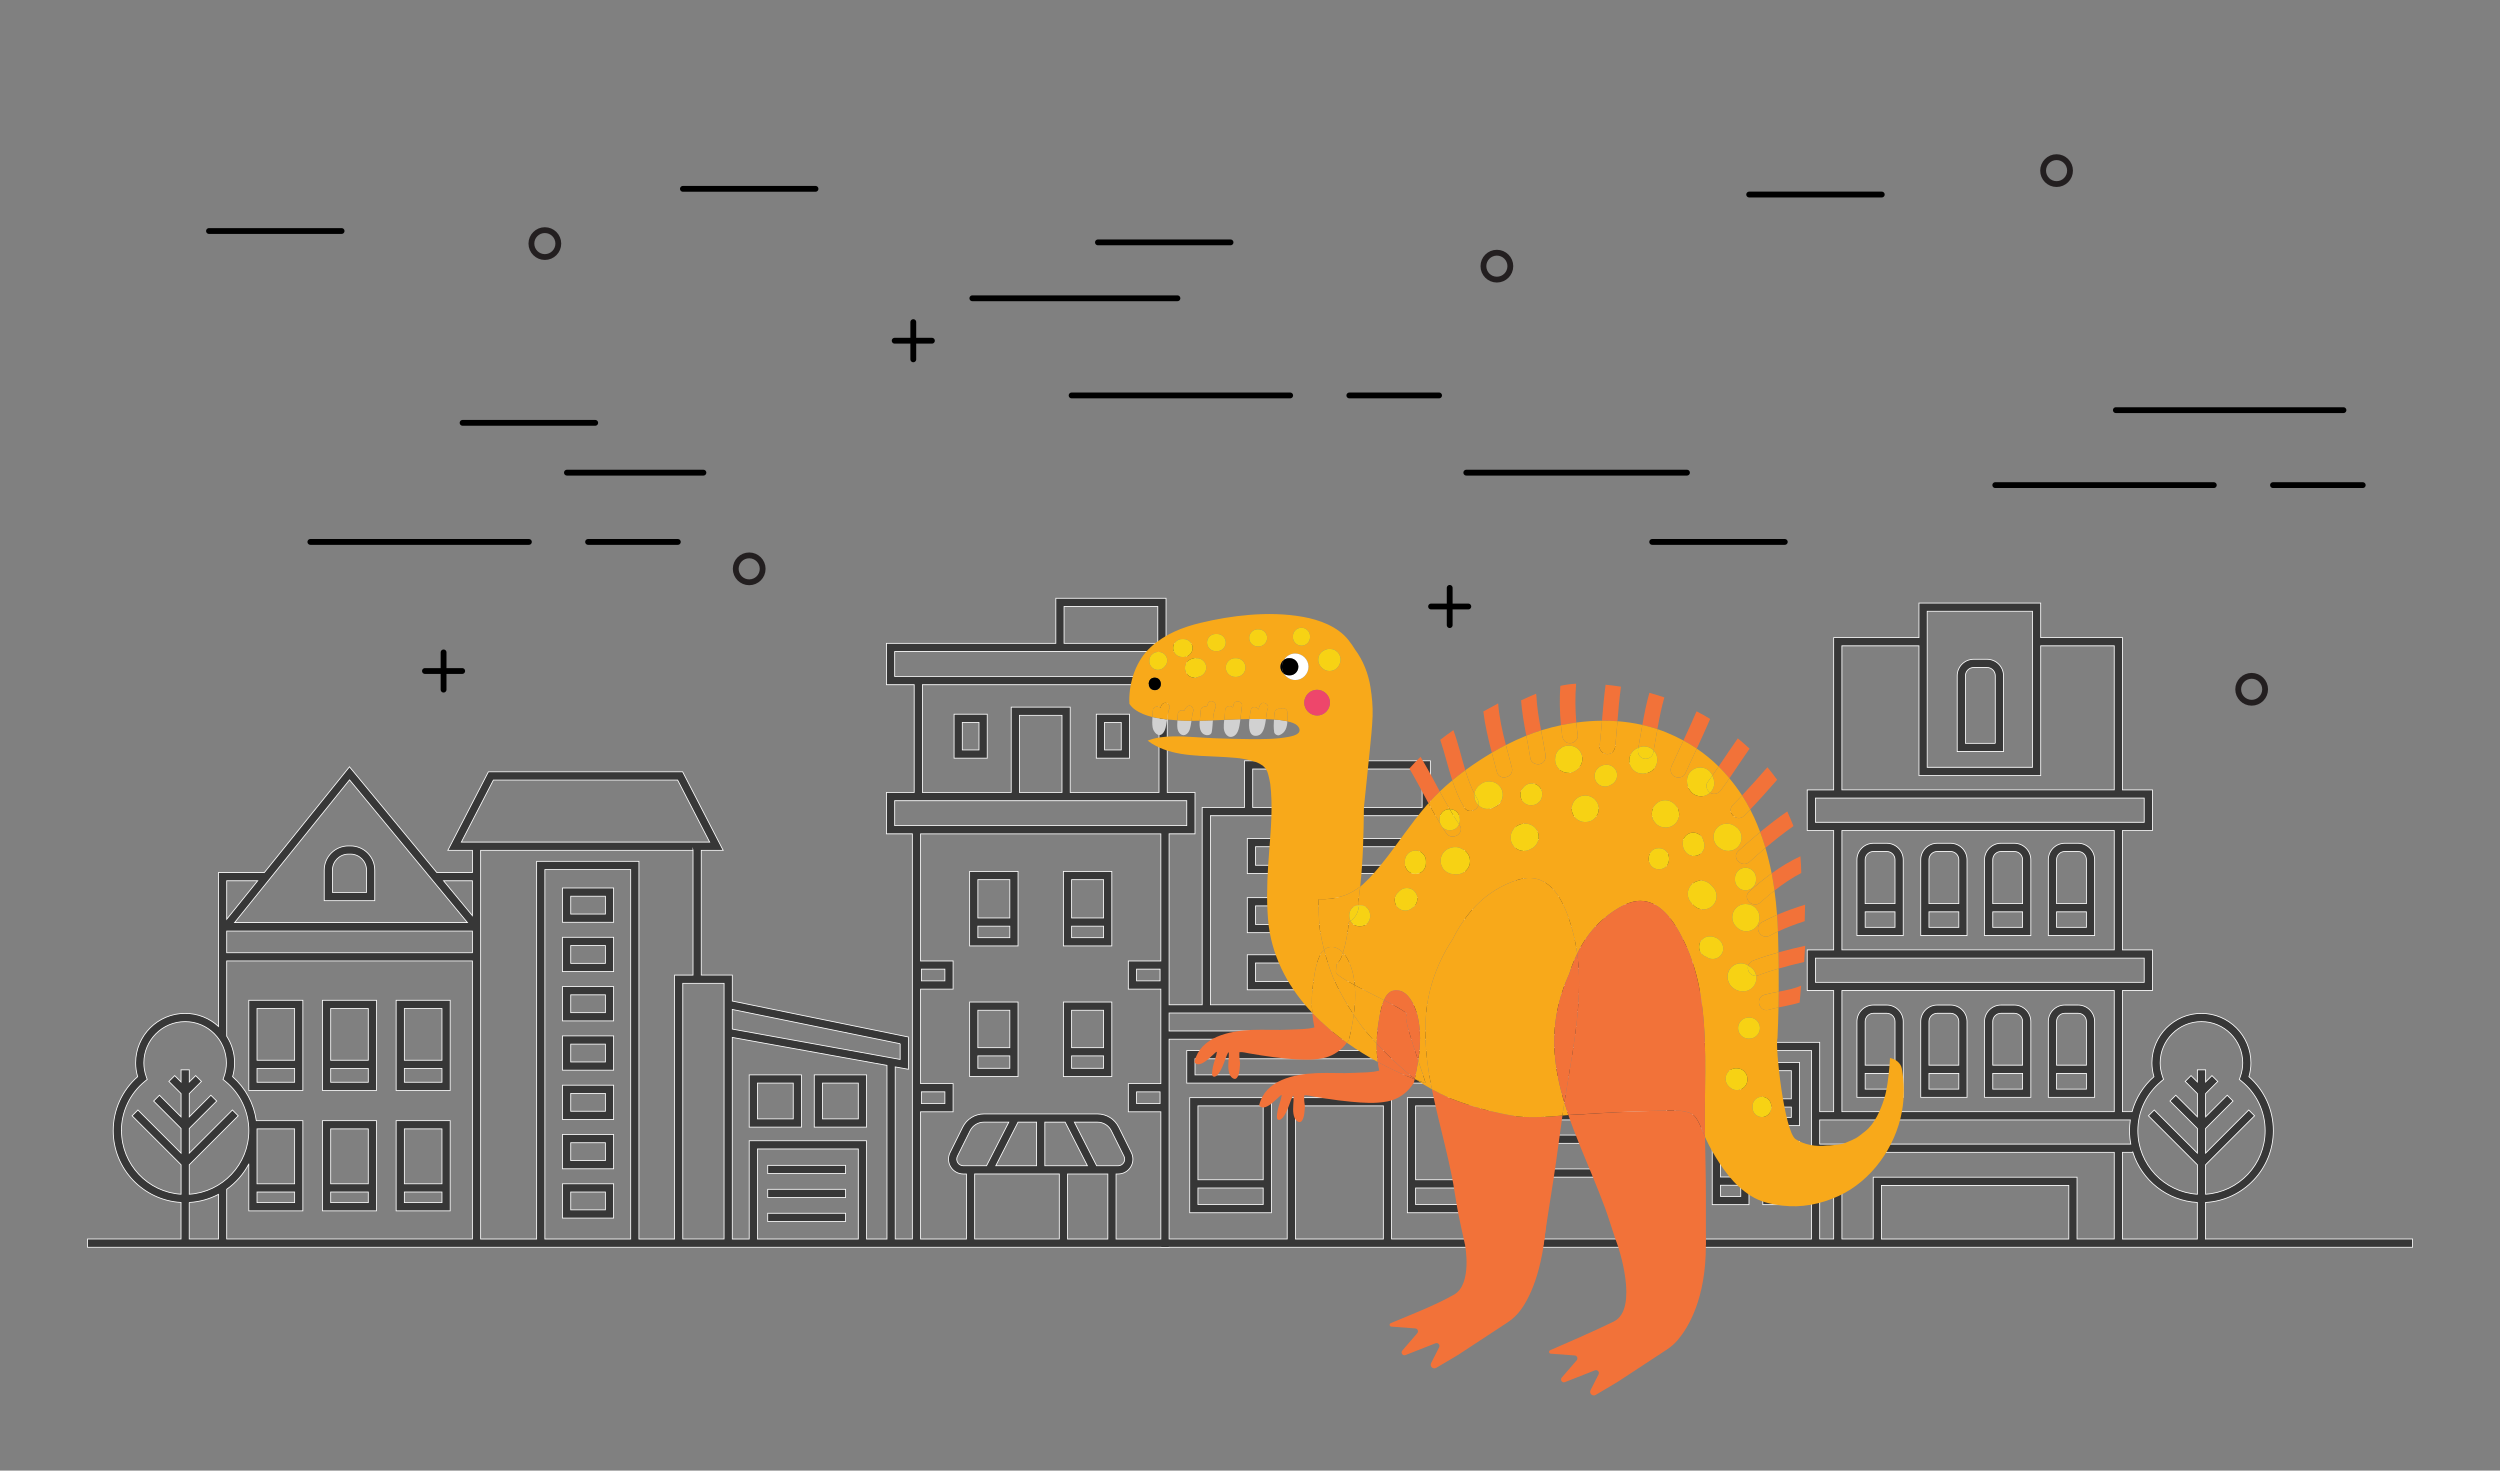 <?xml version="1.0" encoding="UTF-8"?>
<svg id="a" data-name="Layer 1" xmlns="http://www.w3.org/2000/svg" viewBox="0 0 1700 1000">
  <rect x="0" y="0" width="1700" height="1000" fill="#808080" stroke="none"/>
  <g>
    <path d="M1499.77,842.54v-24.85c25.67-1.46,46.11-22.8,46.11-48.82,0-14.14-6.03-27.41-16.61-36.72.9-3.08,1.36-6.23,1.36-9.39,0-18.56-15.1-33.66-33.66-33.66s-33.66,15.1-33.66,33.66c0,3.16.46,6.31,1.36,9.39-7.27,6.39-12.39,14.65-14.88,23.79h-6.51v-82.36h20.37v-27.65h-20.37v-81.16h20.37v-27.65h-20.37v-103.55h-55.61v-23.49h-82.78v23.49h-58v103.55h-17.98v27.65h17.98v81.16h-17.98v27.65h17.98v82.36h-9.5v-47.17h-80.74v-153.62h25.81l-89.01-51.09-89.01,51.09h25.81v128.09h-28.84v-134.17h-28.76v-31.74h-126.41v31.74h-28.76v134.17h-22.5v-116.24h17.62v-28.13h-18.87v-73.28h18.87v-28.13h-19.7v-30.65h-74.94v30.65h-115.18v28.13h18.87v73.28h-18.87v28.13h17.62v275.53h-11.65v-117.04l8.96,1.62v-21.96l-119.74-24.45v-17.65h-21.11v-84.84h14.9l-27.55-53.38h-132.11l-27.55,53.38h16.7v15.09h-24.23l-59.37-71.87-57.89,71.87h-31.17v104.66c-5.99-5.49-13.94-8.87-22.69-8.87-18.56,0-33.66,15.1-33.66,33.66,0,3.15.46,6.3,1.36,9.39-10.58,9.31-16.61,22.58-16.61,36.72,0,26.03,20.44,47.36,46.11,48.82v24.85h-63.59v5.6h729.89v.09h5.6v-.09h845.54v-5.6h-140.75ZM1450.34,783.59c5.99,18.94,23.23,32.93,43.84,34.1v24.85h-50.89v-58.94h7.05ZM1469.69,735.25l1.53-1.25-.66-1.86c-1.09-3.07-1.64-6.22-1.64-9.38,0-15.47,12.59-28.06,28.06-28.06s28.06,12.59,28.06,28.06c0,3.15-.55,6.31-1.64,9.38l-.66,1.86,1.53,1.25c10.18,8.27,16.02,20.53,16.02,33.62,0,22.94-17.93,41.75-40.5,43.21v-20.02l33.31-33.31-3.96-3.96-29.34,29.34v-16.76l18.66-18.66-3.96-3.96-14.7,14.7v-15.79l8.29-8.29-3.96-3.96-4.32,4.32v-8.24h-5.6v8.24l-4.32-4.32-3.96,3.96,8.29,8.29v15.79l-14.7-14.7-3.96,3.96,18.66,18.66v16.76l-29.34-29.34-3.96,3.96,33.31,33.3v20.03c-22.58-1.45-40.5-20.27-40.5-43.21,0-13.09,5.84-25.34,16.02-33.62ZM1310.5,415.67h71.58v106.09h-71.58v-106.09ZM1252.5,439.16h52.4v88.21h82.78v-88.21h50v97.95h-185.19v-97.95ZM1234.52,542.71h223.54v16.45h-223.54v-16.45ZM1252.5,564.76h185.19v81.16h-185.19v-81.16ZM1234.52,651.53h223.54v16.45h-223.54v-16.45ZM1252.5,673.58h185.19v82.36h-185.19v-82.36ZM1448.62,761.54c-.36,2.41-.56,4.85-.56,7.33,0,3.12.31,6.17.87,9.12h-211.54v-16.45h211.23ZM1237.39,783.59h9.5v58.94h-9.5v-58.94ZM1231.79,714.37v128.17h-74.57v-128.17h74.57ZM1035.85,570.85h115.2v53.36h-115.2v-53.36ZM1035.85,629.81h115.2v8.78h-115.2v-8.78ZM1035.85,644.19h115.2v53.84h-115.2v-53.84ZM1035.85,703.64h115.2v8.78h-115.2v-8.78ZM1035.85,718.02h115.2v53.84h-115.2v-53.84ZM1035.85,777.46h115.2v17.41h-115.2v-17.41ZM1035.85,800.47h115.2v42.06h-115.2v-42.06ZM1025.46,549.55l68-39.03,67.99,39.03h-135.99ZM1151.05,555.15v10.1h-115.2v-10.1h115.2ZM851.84,522.94h115.2v26.14h-115.2v-26.14ZM823.08,554.68h172.73v128.57h-172.73v-128.57ZM1030.25,688.84v12.21h-235.27v-12.21h235.27ZM723.56,412.42h63.73v25.05h-63.73v-25.05ZM608.38,459.99v-16.93h198.61v16.93h-198.61ZM627.25,465.6h160.87v73.28h-60.37v-58.04h-40.13v58.04h-60.37v-73.28ZM722.15,538.87h-28.93v-52.44h28.93v52.44ZM608.38,561.4v-16.93h198.61v16.93h-198.61ZM612.1,709.73v10.68l-114.14-20.65v-13.33l114.14,23.31ZM492.36,679.56v162.97h-28.07v-173.87h28.07v10.9ZM313.73,572.62l21.77-42.18h125.29l21.77,42.18h-168.83ZM471.25,578.22v84.84h-12.56v179.48h-24.22v-256.82h-69.57v256.82h-38.07v-264.31h144.42ZM428.87,842.54h-58.36v-251.21h58.36v251.21ZM169.18,791.56v31.82h36.76v-61.34h-31.65c-1.61-11.53-7.26-22.1-16.12-29.89.9-3.08,1.36-6.23,1.36-9.39,0-6.69-1.99-12.92-5.37-18.17v-51.15h167.07v189.09h-167.07v-33.81c6.25-4.45,11.42-10.33,15.01-17.16ZM174.78,810.58h25.56v7.2h-25.56v-7.2ZM200.34,804.97h-25.56v-37.33h25.56v37.33ZM321.23,598.92v23.73l-19.61-23.73h19.61ZM237.68,530.31l80.17,97.04h-158.33l78.16-97.04ZM175.22,598.92l-21.06,26.14v-26.14h21.06ZM321.23,633.13v14.72h-167.07v-14.72h167.07ZM82.57,768.87c0-13.09,5.84-25.34,16.02-33.62l1.53-1.25-.66-1.86c-1.09-3.07-1.64-6.23-1.64-9.38,0-15.47,12.59-28.06,28.06-28.06s28.06,12.59,28.06,28.06c0,3.15-.55,6.31-1.64,9.38l-.66,1.86,1.53,1.25c10.18,8.27,16.02,20.53,16.02,33.62,0,22.94-17.93,41.75-40.5,43.21v-20.02l33.31-33.31-3.96-3.96-29.34,29.34v-16.76l18.66-18.66-3.96-3.96-14.7,14.7v-15.79l8.29-8.29-3.96-3.96-4.32,4.32v-8.24h-5.6v8.24l-4.32-4.32-3.96,3.96,8.29,8.29v15.79l-14.7-14.7-3.96,3.96,18.66,18.66v16.76l-29.34-29.34-3.96,3.96,33.31,33.31v20.02c-22.58-1.45-40.5-20.27-40.5-43.21ZM128.67,817.69c7.15-.41,13.88-2.36,19.89-5.52v30.36h-19.89v-24.85ZM515.07,842.54v-61.24h68.57v61.24h-68.57ZM509.46,775.69v66.85h-11.5v-137.09l105.18,19.03v118.06h-13.9v-66.85h-79.78ZM753.32,842.54h-27.39v-44.23h27.39v44.23ZM745.71,792.7l-15.12-29.63h15.65c4.05,0,7.68,2.25,9.48,5.88l8.58,17.29c.7,1.42.63,3-.2,4.35-.83,1.34-2.22,2.12-3.8,2.12h-14.59ZM724.31,763.07l15.12,29.63h-28.94v-29.63h13.82ZM704.88,792.7h-27.74l15.12-29.63h12.62v29.63ZM670.86,792.7h-15.79c-1.58,0-2.97-.77-3.8-2.12-.84-1.35-.91-2.93-.21-4.35l8.59-17.29c1.8-3.63,5.43-5.88,9.48-5.88h16.85l-15.12,29.63ZM720.33,798.3v44.23h-57.56v-44.23h57.56ZM758.92,842.54v-44.23h1.39c3.51,0,6.71-1.78,8.56-4.77,1.85-2.98,2.02-6.64.46-9.79l-8.58-17.29c-2.75-5.54-8.31-8.99-14.5-8.99h-77.12c-6.19,0-11.75,3.45-14.5,8.99l-8.59,17.29c-1.56,3.15-1.39,6.81.46,9.79,1.85,2.98,5.05,4.77,8.56,4.77h2.1v44.23h-31.17v-86.53h22.11v-19.15h-22.11v-64.26h22.11v-19.15h-22.11v-86.44h163.38v86.44h-22.11v19.15h22.11v64.26h-22.11v19.15h22.11v86.53h-30.45ZM626.54,750.4v-7.95h15.97v7.95h-15.97ZM626.54,666.99v-7.95h15.97v7.95h-15.97ZM788.84,659.04v7.95h-15.97v-7.95h15.97ZM788.84,742.46v7.95h-15.97v-7.95h15.97ZM794.98,706.66h235.27v135.87h-83.98v-96.14h-70.97v96.14h-80.32v-135.87ZM940.67,842.54h-59.76v-90.53h59.76v90.53ZM1279.39,842.54v-36.44h127.39v36.44h-127.39ZM1273.79,800.49v42.04h-21.29v-58.94h185.19v58.94h-25.3v-42.04h-138.6Z" fill="#373737" stroke="#fff" stroke-miterlimit="10" stroke-width=".56"/>
    <path d="M848.16,570.17v23.82h122.57v-23.82h-122.57ZM965.12,588.38h-111.36v-12.61h111.36v12.61Z" fill="#373737" stroke="#fff" stroke-miterlimit="10" stroke-width=".56"/>
    <path d="M848.16,634.22h122.57v-23.82h-122.57v23.82ZM853.76,616.01h111.36v12.61h-111.36v-12.61Z" fill="#373737" stroke="#fff" stroke-miterlimit="10" stroke-width=".56"/>
    <path d="M848.16,673.06h122.57v-23.82h-122.57v23.82ZM853.76,654.84h111.36v12.61h-111.36v-12.61Z" fill="#373737" stroke="#fff" stroke-miterlimit="10" stroke-width=".56"/>
    <path d="M254.83,612.45v-20.77c0-9.08-7.38-16.46-16.46-16.46h-1.44c-9.08,0-16.46,7.39-16.46,16.46v20.77h34.36ZM226.07,591.67c0-5.99,4.87-10.86,10.86-10.86h1.44c5.99,0,10.86,4.87,10.86,10.86v15.17h-23.16v-15.17Z" fill="#373737" stroke="#fff" stroke-miterlimit="10" stroke-width=".56"/>
    <path d="M205.94,680.19h-36.76v61.34h36.76v-61.34ZM200.34,685.8v35.17h-25.56v-35.17h25.56ZM174.78,735.93v-9.36h25.56v9.36h-25.56Z" fill="#373737" stroke="#fff" stroke-miterlimit="10" stroke-width=".56"/>
    <path d="M256.03,680.19h-36.76v61.34h36.76v-61.34ZM250.43,685.8v35.17h-25.56v-35.17h25.56ZM224.87,735.93v-9.36h25.56v9.36h-25.56Z" fill="#373737" stroke="#fff" stroke-miterlimit="10" stroke-width=".56"/>
    <path d="M306.13,680.19h-36.76v61.34h36.76v-61.34ZM300.53,685.8v35.17h-25.56v-35.17h25.56ZM274.97,735.93v-9.36h25.56v9.36h-25.56Z" fill="#373737" stroke="#fff" stroke-miterlimit="10" stroke-width=".56"/>
    <path d="M256.03,762.04h-36.76v61.34h36.76v-61.34ZM250.43,767.64v37.33h-25.56v-37.33h25.56ZM224.87,817.77v-7.2h25.56v7.2h-25.56Z" fill="#373737" stroke="#fff" stroke-miterlimit="10" stroke-width=".56"/>
    <path d="M306.13,762.04h-36.76v61.34h36.76v-61.34ZM300.53,767.64v37.33h-25.56v-37.33h25.56ZM274.97,817.77v-7.2h25.56v7.2h-25.56Z" fill="#373737" stroke="#fff" stroke-miterlimit="10" stroke-width=".56"/>
    <path d="M1351.19,448.3h-9.08c-6.18,0-11.21,5.03-11.21,11.21v51.56h31.49v-51.56c0-6.18-5.03-11.21-11.21-11.21ZM1356.79,505.46h-20.28v-45.96c0-3.09,2.51-5.6,5.6-5.6h9.08c3.09,0,5.6,2.51,5.6,5.6v45.96Z" fill="#373737" stroke="#fff" stroke-miterlimit="10" stroke-width=".56"/>
    <path d="M1283,573.42h-9.08c-6.18,0-11.21,5.03-11.21,11.21v51.56h31.49v-51.56c0-6.18-5.03-11.21-11.21-11.21ZM1273.92,579.02h9.08c3.09,0,5.6,2.51,5.6,5.6v29.82h-20.28v-29.82c0-3.09,2.51-5.6,5.6-5.6ZM1268.32,630.58v-10.53h20.28v10.53h-20.28Z" fill="#373737" stroke="#fff" stroke-miterlimit="10" stroke-width=".56"/>
    <path d="M1326.38,573.42h-9.08c-6.18,0-11.21,5.03-11.21,11.21v51.56h31.49v-51.56c0-6.18-5.03-11.21-11.21-11.21ZM1317.3,579.02h9.08c3.09,0,5.6,2.51,5.6,5.6v29.82h-20.28v-29.82c0-3.09,2.51-5.6,5.6-5.6ZM1311.7,630.58v-10.53h20.28v10.53h-20.28Z" fill="#373737" stroke="#fff" stroke-miterlimit="10" stroke-width=".56"/>
    <path d="M1369.76,573.42h-9.08c-6.18,0-11.21,5.03-11.21,11.21v51.56h31.49v-51.56c0-6.18-5.03-11.21-11.21-11.21ZM1360.68,579.02h9.08c3.09,0,5.6,2.51,5.6,5.6v29.82h-20.28v-29.82c0-3.09,2.51-5.6,5.6-5.6ZM1355.08,630.58v-10.53h20.28v10.53h-20.28Z" fill="#373737" stroke="#fff" stroke-miterlimit="10" stroke-width=".56"/>
    <path d="M1413.15,573.42h-9.08c-6.18,0-11.21,5.03-11.21,11.21v51.56h31.49v-51.56c0-6.18-5.03-11.21-11.21-11.21ZM1404.07,579.02h9.08c3.09,0,5.6,2.51,5.6,5.6v29.82h-20.28v-29.82c0-3.09,2.51-5.6,5.6-5.6ZM1398.47,630.58v-10.53h20.28v10.53h-20.28Z" fill="#373737" stroke="#fff" stroke-miterlimit="10" stroke-width=".56"/>
    <path d="M1283,683.43h-9.08c-6.18,0-11.21,5.03-11.21,11.21v51.56h31.49v-51.56c0-6.18-5.03-11.21-11.21-11.21ZM1273.92,689.04h9.08c3.09,0,5.6,2.51,5.6,5.6v29.68h-20.28v-29.68c0-3.09,2.51-5.6,5.6-5.6ZM1268.32,740.6v-10.67h20.28v10.67h-20.28Z" fill="#373737" stroke="#fff" stroke-miterlimit="10" stroke-width=".56"/>
    <path d="M1326.38,683.43h-9.08c-6.18,0-11.21,5.03-11.21,11.21v51.56h31.49v-51.56c0-6.18-5.03-11.21-11.21-11.21ZM1317.3,689.04h9.08c3.09,0,5.6,2.51,5.6,5.6v29.68h-20.28v-29.68c0-3.09,2.51-5.6,5.6-5.6ZM1311.7,740.6v-10.67h20.28v10.67h-20.28Z" fill="#373737" stroke="#fff" stroke-miterlimit="10" stroke-width=".56"/>
    <path d="M1369.76,683.43h-9.08c-6.18,0-11.21,5.03-11.21,11.21v51.56h31.49v-51.56c0-6.18-5.03-11.21-11.21-11.21ZM1360.68,689.04h9.08c3.09,0,5.6,2.51,5.6,5.6v29.68h-20.28v-29.68c0-3.09,2.51-5.6,5.6-5.6ZM1355.08,740.6v-10.67h20.28v10.67h-20.28Z" fill="#373737" stroke="#fff" stroke-miterlimit="10" stroke-width=".56"/>
    <path d="M1413.15,683.43h-9.08c-6.18,0-11.21,5.03-11.21,11.21v51.56h31.49v-51.56c0-6.18-5.03-11.21-11.21-11.21ZM1404.07,689.04h9.08c3.09,0,5.6,2.51,5.6,5.6v29.68h-20.28v-29.68c0-3.09,2.51-5.6,5.6-5.6ZM1398.47,740.6v-10.67h20.28v10.67h-20.28Z" fill="#373737" stroke="#fff" stroke-miterlimit="10" stroke-width=".56"/>
    <path d="M417.26,603.83h-34.77v23.33h34.77v-23.33ZM411.66,621.56h-23.56v-12.12h23.56v12.12Z" fill="#373737" stroke="#fff" stroke-miterlimit="10" stroke-width=".56"/>
    <path d="M417.26,637.36h-34.77v23.33h34.77v-23.33ZM411.66,655.08h-23.56v-12.12h23.56v12.12Z" fill="#373737" stroke="#fff" stroke-miterlimit="10" stroke-width=".56"/>
    <path d="M417.26,670.88h-34.77v23.33h34.77v-23.33ZM411.66,688.6h-23.56v-12.12h23.56v12.12Z" fill="#373737" stroke="#fff" stroke-miterlimit="10" stroke-width=".56"/>
    <path d="M417.26,704.4h-34.77v23.33h34.77v-23.33ZM411.66,722.13h-23.56v-12.12h23.56v12.12Z" fill="#373737" stroke="#fff" stroke-miterlimit="10" stroke-width=".56"/>
    <path d="M417.26,737.93h-34.77v23.33h34.77v-23.33ZM411.66,755.65h-23.56v-12.12h23.56v12.12Z" fill="#373737" stroke="#fff" stroke-miterlimit="10" stroke-width=".56"/>
    <path d="M417.26,771.45h-34.77v23.33h34.77v-23.33ZM411.66,789.18h-23.56v-12.12h23.56v12.12Z" fill="#373737" stroke="#fff" stroke-miterlimit="10" stroke-width=".56"/>
    <path d="M417.26,804.97h-34.77v23.33h34.77v-23.33ZM411.66,822.7h-23.56v-12.12h23.56v12.12Z" fill="#373737" stroke="#fff" stroke-miterlimit="10" stroke-width=".56"/>
    <path d="M1050.5,580.28v34.91h88.45v-34.91h-88.45ZM1133.34,585.88v11.76h-77.24v-11.76h77.24ZM1056.1,609.58v-6.34h77.24v6.34h-77.24Z" fill="#373737" stroke="#fff" stroke-miterlimit="10" stroke-width=".56"/>
    <path d="M659.34,643.23h32.93v-50.66h-32.93v50.66ZM664.95,637.62v-7.81h21.72v7.81h-21.72ZM686.67,598.17v26.04h-21.72v-26.04h21.72Z" fill="#373737" stroke="#fff" stroke-miterlimit="10" stroke-width=".56"/>
    <path d="M723.1,643.23h32.93v-50.66h-32.93v50.66ZM728.7,637.62v-7.81h21.72v7.81h-21.72ZM750.42,598.17v26.04h-21.72v-26.04h21.72Z" fill="#373737" stroke="#fff" stroke-miterlimit="10" stroke-width=".56"/>
    <path d="M659.34,732.05h32.93v-50.66h-32.93v50.66ZM664.95,726.44v-8.43h21.72v8.43h-21.72ZM686.67,686.98v25.43h-21.72v-25.43h21.72Z" fill="#373737" stroke="#fff" stroke-miterlimit="10" stroke-width=".56"/>
    <path d="M723.1,732.05h32.93v-50.66h-32.93v50.66ZM728.7,726.44v-8.43h21.72v8.43h-21.72ZM750.42,686.98v25.43h-21.72v-25.43h21.72Z" fill="#373737" stroke="#fff" stroke-miterlimit="10" stroke-width=".56"/>
    <path d="M509.46,766.45h35.54v-35.54h-35.54v35.54ZM515.07,736.51h24.33v24.33h-24.33v-24.33Z" fill="#373737" stroke="#fff" stroke-miterlimit="10" stroke-width=".56"/>
    <path d="M589.24,730.91h-35.54v35.54h35.54v-35.54ZM583.64,760.84h-24.33v-24.33h24.33v24.33Z" fill="#373737" stroke="#fff" stroke-miterlimit="10" stroke-width=".56"/>
    <rect x="522.04" y="792.44" width="52.95" height="5.6" fill="#373737" stroke="#fff" stroke-miterlimit="10" stroke-width=".56"/>
    <rect x="522.04" y="808.73" width="52.95" height="5.6" fill="#373737" stroke="#fff" stroke-miterlimit="10" stroke-width=".56"/>
    <rect x="522.04" y="825.02" width="52.95" height="5.6" fill="#373737" stroke="#fff" stroke-miterlimit="10" stroke-width=".56"/>
    <path d="M648.77,485.66v29.9h22.55v-29.9h-22.55ZM665.71,509.96h-11.34v-18.7h11.34v18.7Z" fill="#373737" stroke="#fff" stroke-miterlimit="10" stroke-width=".56"/>
    <path d="M768.04,485.66h-22.55v29.9h22.55v-29.9ZM762.44,509.96h-11.34v-18.7h11.34v18.7Z" fill="#373737" stroke="#fff" stroke-miterlimit="10" stroke-width=".56"/>
    <path d="M1011.17,714.37h-204.18v22.14h204.18v-22.14ZM1005.57,730.91h-192.97v-10.94h192.97v10.94Z" fill="#373737" stroke="#fff" stroke-miterlimit="10" stroke-width=".56"/>
    <path d="M809,746.4v78.27h55.56v-78.27h-55.56ZM858.96,752v50.23h-44.36v-50.23h44.36ZM814.6,819.07v-11.23h44.36v11.23h-44.36Z" fill="#373737" stroke="#fff" stroke-miterlimit="10" stroke-width=".56"/>
    <path d="M957.01,824.67h55.56v-78.27h-55.56v78.27ZM962.61,819.07v-11.23h44.36v11.23h-44.36ZM1006.97,752v50.23h-44.36v-50.23h44.36Z" fill="#373737" stroke="#fff" stroke-miterlimit="10" stroke-width=".56"/>
    <path d="M1050.5,652.8v34.91h88.45v-34.91h-88.45ZM1133.34,658.41v11.76h-77.24v-11.76h77.24ZM1056.1,682.11v-6.34h77.24v6.34h-77.24Z" fill="#373737" stroke="#fff" stroke-miterlimit="10" stroke-width=".56"/>
    <path d="M1050.5,726.63v34.91h88.45v-34.91h-88.45ZM1133.34,732.23v11.76h-77.24v-11.76h77.24ZM1056.1,755.94v-6.34h77.24v6.34h-77.24Z" fill="#373737" stroke="#fff" stroke-miterlimit="10" stroke-width=".56"/>
    <path d="M1189.31,722.46h-24.99v42.96h24.99v-42.96ZM1183.71,728.06v19.14h-13.79v-19.14h13.79ZM1169.92,759.81v-7h13.79v7h-13.79Z" fill="#373737" stroke="#fff" stroke-miterlimit="10" stroke-width=".56"/>
    <path d="M1223.7,722.46h-24.99v42.96h24.99v-42.96ZM1218.1,728.06v19.14h-13.79v-19.14h13.79ZM1204.31,759.81v-7h13.79v7h-13.79Z" fill="#373737" stroke="#fff" stroke-miterlimit="10" stroke-width=".56"/>
    <path d="M1189.31,776.2h-24.99v42.96h24.99v-42.96ZM1183.71,781.8v18.56h-13.79v-18.56h13.79ZM1169.92,813.55v-7.58h13.79v7.58h-13.79Z" fill="#373737" stroke="#fff" stroke-miterlimit="10" stroke-width=".56"/>
    <path d="M1223.7,776.2h-24.99v42.96h24.99v-42.96ZM1218.1,781.8v18.56h-13.79v-18.56h13.79ZM1204.31,813.55v-7.58h13.79v7.58h-13.79Z" fill="#373737" stroke="#fff" stroke-miterlimit="10" stroke-width=".56"/>
  </g>
  <g>
    <g>
      <path d="M1083.24,800.61c2.81,6.84,5.57,13.7,8.12,20.64,2.55,6.93,4.58,14.02,7.02,20.99.5,1.44,1.02,2.88,1.55,4.31h-50.43c2.13-14.77,4.52-29.51,6.82-44.26,2.26-14.54,4.05-29.15,6.15-43.71,1.34-.11,2.68-.22,4.02-.32,4.92,14.41,11.05,28.49,16.75,42.36Z" fill="none" stroke-width="0"/>
      <path d="M1031.79,759.16c9.74.97,19.36.37,29.14-.46.51-.04,1.02-.09,1.54-.13-2.1,14.56-3.89,29.17-6.15,43.71-2.29,14.75-4.69,29.49-6.82,44.26h-53.28c-1.81-8.32-3.73-16.61-5.27-24.98-1.34-7.26-2.25-14.58-3.71-21.82-1.46-7.25-3.13-14.45-4.85-21.64-2.95-12.31-6.18-24.81-8.71-37.43,3.93,2.16,7.95,4.15,12.05,5.98,14.81,5.89,30.31,10.04,46.06,12.51Z" fill="#f27239" stroke-width="0"/>
      <path d="M793.46,490.19c-.46,2.77-.75,6.31-2.75,8.47-3.07,3.33-6.43-1.06-6.92-3.99-.39-2.37-.27-4.72-.11-7.08,3.3.79,6.69,1.27,9.93,1.64-.05.32-.1.64-.15.96Z" fill="#d1d1d1" stroke-width="0"/>
      <path d="M809.96,491.65c-.42,2.58-.83,5.96-3.15,7.57-3.1,2.16-5.77-1.04-6.14-3.93-.24-1.82-.14-3.64,0-5.46,3.17.19,6.35.28,9.53.3-.07.51-.14,1.01-.23,1.52Z" fill="#d1d1d1" stroke-width="0"/>
      <path d="M824.77,489.82c-.22,2.71-.32,5.45-.8,8.01-.31,1.67-2.1,2.31-3.57,2.07-4.52-.74-4.93-5.36-4.6-9.82,1.49-.03,2.99-.06,4.48-.1,1.5-.05,2.99-.1,4.49-.16Z" fill="#d1d1d1" stroke-width="0"/>
      <path d="M843.28,490.51c-.47,3.12-.98,8.1-4.05,9.9-3.99,2.34-6.88-1.68-7.05-5.3-.09-1.89.08-3.75.29-5.61,3.66-.16,7.32-.31,10.99-.43-.06.48-.12.96-.19,1.44Z" fill="#d1d1d1" stroke-width="0"/>
      <path d="M860.85,488.98c-.13.92-.27,1.84-.44,2.75-.56,2.93-1.58,7.63-5.05,8.45-6.16,1.47-6.42-5.49-5.77-11.26,3.75-.06,7.51-.06,11.26.06Z" fill="#d1d1d1" stroke-width="0"/>
      <path d="M875.41,490.49c-.19,3.97-1.21,7.72-5.35,9.4-1.35.55-3.38-.55-3.61-2.01-.45-2.91-.38-5.77-.17-8.64,2.63.19,5.26.48,7.84.98.41.08.84.17,1.28.26Z" fill="#d1d1d1" stroke-width="0"/>
      <path d="M971.35,546.18c-4.29-7.88-8.42-15.85-12.99-23.57,2.42-2.75,4.96-5.4,7.6-7.95,4.68,7.67,8.86,15.63,13.12,23.54-2.68,2.56-5.26,5.22-7.73,7.99Z" fill="#f27239" stroke-width="0"/>
      <path d="M979.37,503.06c2.91-2.26,5.88-4.45,8.92-6.55,0,0,0,0,0,.01,3.3,8.8,5.36,18.16,8.11,27.23-3.02,2.21-5.97,4.51-8.85,6.9-2.98-9.1-5.12-18.54-8.19-27.59Z" fill="#f27239" stroke-width="0"/>
      <path d="M1008.67,483.79c3.34-1.89,6.71-3.72,10.07-5.48.74,9.59,2.85,18.98,5.26,28.29-3.24,1.66-6.43,3.42-9.56,5.27-2.41-9.26-4.62-18.58-5.78-28.08Z" fill="#f27239" stroke-width="0"/>
      <path d="M1034.32,476.26c3.42-1.59,6.82-3.13,10.23-4.53.1.39.17.81.19,1.25.35,7.99,1.71,15.84,3.2,23.68-3.39,1.07-6.75,2.26-10.06,3.59-1.51-7.95-2.96-15.91-3.56-23.99Z" fill="#f27239" stroke-width="0"/>
      <path d="M1061.05,466.37c3.48-.76,7.04-1.28,10.72-1.46-.74,8.8-.63,17.63.13,26.41-3.51.47-7,1.08-10.45,1.81-.85-8.89-1.07-17.83-.41-26.75Z" fill="#f27239" stroke-width="0"/>
      <path d="M1089.34,490.07c.69-8.17,1.37-16.33,2.47-24.45,3.5.33,6.98.77,10.45,1.32-1.09,7.8-1.74,15.64-2.38,23.49-3.5-.27-7.02-.38-10.54-.36Z" fill="#f27239" stroke-width="0"/>
      <path d="M1121.6,471.11c.34.09.68.18,1.03.28,3.07.87,6.11,1.83,9.12,2.87-2.03,7.08-3.43,14.3-4.71,21.55-3.36-1.13-6.77-2.08-10.24-2.86,1.3-7.35,2.72-14.67,4.8-21.84Z" fill="#f27239" stroke-width="0"/>
      <path d="M1153.67,483.68c3.14,1.63,6.22,3.36,9.25,5.19-2.94,6.78-6,13.5-9.1,20.2-2.94-1.98-5.97-3.82-9.1-5.51,3.05-6.59,6.07-13.2,8.95-19.87Z" fill="#f27239" stroke-width="0"/>
      <path d="M1168.67,521.25c4.33-6.39,8.54-12.87,13.04-19.14,2.74,2.23,5.4,4.56,7.99,6.98-4.69,6.64-9.09,13.48-13.7,20.17-1.96-2.35-4.01-4.62-6.14-6.81-.4-.41-.8-.8-1.2-1.2Z" fill="#f27239" stroke-width="0"/>
      <path d="M1201.74,521.84s.06-.06.09-.09c2.32,2.74,4.54,5.58,6.63,8.5-5.98,6.83-12,13.63-18.29,20.18-1.7-3.26-3.56-6.45-5.57-9.54,5.86-6.21,11.51-12.62,17.14-19.06Z" fill="#f27239" stroke-width="0"/>
      <path d="M1215.33,551.77c1.44,3.31,2.93,6.6,4.24,9.96-6.6,4.64-12.91,9.64-19.06,14.84-1.07-3.62-2.26-7.22-3.59-10.77,5.95-4.91,12.05-9.64,18.41-14.03Z" fill="#f27239" stroke-width="0"/>
      <path d="M1224.28,582.26c.36,3.78.52,7.58.58,11.39-6.43,3.31-12.48,7.43-18.19,11.93-.54-3.92-1.19-7.82-1.95-11.7,6.16-4.45,12.64-8.41,19.55-11.61Z" fill="#f27239" stroke-width="0"/>
      <path d="M1227.46,615.19c-.05,3.74-.14,7.48-.26,11.21-6.19,2-12.29,4.25-18.17,7.03-.14-3.78-.34-7.56-.62-11.33,6.2-2.67,12.6-4.91,19.05-6.91Z" fill="#f27239" stroke-width="0"/>
      <path d="M1227.51,643.14c-.21,3.67-.43,7.34-.69,11.01-5.8,1.33-11.58,2.79-17.29,4.46-.03-3.67-.09-7.34-.16-11,5.99-1.68,12.05-3.13,18.13-4.47Z" fill="#f27239" stroke-width="0"/>
      <path d="M1224.75,670.25c-.31,3.84-.64,7.68-.99,11.52-4.69,1.39-9.54,2.25-14.35,3.29.07-3.58.12-7.16.15-10.74,5.19-.99,10.41-1.97,15.2-4.07Z" fill="#f27239" stroke-width="0"/>
      <path d="M915.86,709.06c-.51.67-1.04,1.32-1.59,1.96-3.87,4.4-9.01,7.4-14.75,8.55-8.19,1.64-16.63,1.01-24.89.24-5.68-.53-11.31-1.24-16.93-2.15-2.77-.45-5.53-.92-8.3-1.37-2.08-.34-4.21-1-6.34-.85-.15.01-.26.12-.27.27-.13,2.41.07,4.86.48,7.26-.04.84-.12,1.68-.19,2.5-.21,2.41-.45,5.71-2.14,7.61-.83.93-1.9.63-2.81,0-1.68-1.15-2.32-3.15-2.64-5.06-.67-4.02.27-8.07.12-12.1,0-.26-.38-.39-.51-.14-1.52,2.94-2.38,6.23-3.71,9.27-.75,1.71-1.59,3.41-2.7,4.92-.71.98-2.35,2.8-3.73,2-.98-.57-.75-2.49-.67-3.41.15-1.8.6-3.59,1.06-5.34.66-2.52,1.82-5.12,2.11-7.72.03-.26-.3-.33-.46-.19-2.93,2.51-5.49,5.44-8.87,7.37-1.64.94-3.96,1.71-5.47.12-.2-.21-.36-.46-.49-.72,4.22-17.17,23.75-21.07,39.05-21.74,8.66-.38,17.32.32,25.98-.19,5.45-.32,11.31-.09,16.59-1.52-.68-3.25-1.15-6.55-1.43-9.87,7.36,7.79,15.44,14.52,23.51,20.28Z" fill="#f27239" stroke-width="0"/>
      <path d="M1062.47,758.57c.32-2.21.64-4.42.98-6.64.11-.71.22-1.42.33-2.13.85,2.83,1.76,5.64,2.72,8.44-1.34.1-2.68.21-4.02.32Z" fill="#f8a91a" stroke-width="0"/>
      <path d="M969.17,736.54s-2.15-.71-5.77-2.1c3.33,2.23,6.77,4.3,10.28,6.23-3.39-16.94-5.51-34.09-3.97-51.27,1.63-18.07,8.02-35.53,18.04-50.62,1-2.04,2.07-4.05,3.21-6.02,5.61-9.67,12.88-18.48,22.06-24.96,4.71-3.33,9.82-6.14,15.21-8.19,5.58-2.12,11.28-3.52,17.18-1.85,11.07,3.13,17.16,15.11,20.8,25.09,3.04,8.31,5.09,16.9,6.27,25.62,3.76-7.7,8.63-14.86,14.81-20.85,4.14-4.01,8.75-7.58,13.77-10.43,5.19-2.95,10.6-5.21,16.69-4.47,11.42,1.39,19.28,12.29,24.42,21.59,6.78,12.26,11.22,25.58,13.7,39.34,5.27,29.27,3.3,59.06,3.42,88.62.01,3.58.06,7.16.11,10.75.18.42.35.83.53,1.25,1.18,2.71,2.6,5.31,4.02,7.9,3.36,6.11,7.18,11.89,11.54,17.34,4.29,5.36,9.29,9.99,15.1,13.67,6.46,4.09,13.7,5.68,21.16,6.61,13.24,1.65,26.27-.96,38.33-6.44,22.54-10.25,38.84-33.38,43.22-57.44,1.79-9.83,1.67-19.48-.06-29.31-.66-3.76-4.39-6.51-8.06-7.17-.09,2.45-.25,4.89-.51,7.33-.73,6.86-1.4,14.12-3.54,20.75-2.42,7.53-6.25,16.51-12.65,21.63-6.48,5.19-6.21,4.93-13.89,8.13-2.75,1.14-6.85,1.21-9.16,1.51-1.04.14-2.11.19-3.19.16-7.4,1.01-15.41-.54-21.18-4.28-7.65-4.95-14.19-63.33-12.37-68.86.33-6.92.55-13.84.69-20.77-2.24.48-4.47,1-6.68,1.63-6.59,1.88-9.48-8.33-2.9-10.21,3.16-.9,6.44-1.53,9.72-2.15.04-5.24.03-10.47-.02-15.71-4.8,1.4-9.55,2.95-14.23,4.72-.35.13-.71.21-1.08.25.09.49.14.98.15,1.48.02,2.38-.92,4.7-2.59,6.4-1.63,1.66-4,2.74-6.36,2.69-.95-.02-1.89-.17-2.82-.33-.12-.02-.24-.04-.36-.09-2.4-.89-2.45-.94-4.41-2.5-.73-.58-1.34-1.37-1.75-2.21-.91-1.86-1.27-2.76-1.34-4.88-.08-2.35.96-4.74,2.59-6.4,1.67-1.7,3.97-2.67,6.36-2.69,1.83-.02,3.62.54,5.12,1.56.55-1.58,1.89-2.85,3.59-3.49,5.58-2.1,11.25-3.91,16.98-5.51-.07-3.8-.16-7.61-.26-11.41-.03-.92-.06-1.85-.09-2.77-1.88.89-3.73,1.82-5.56,2.83-6,3.29-11.43-5.83-5.43-9.12,3.38-1.85,6.84-3.52,10.37-5.04-.4-5.53-.97-11.04-1.73-16.52-3.3,2.6-6.49,5.32-9.57,8.09-5.08,4.55-12.67-2.87-7.56-7.44,4.86-4.36,9.91-8.53,15.19-12.34-1.14-5.83-2.53-11.6-4.21-17.3-3.66,3.1-7.27,6.28-10.84,9.49-5.07,4.56-12.66-2.86-7.56-7.44,4.86-4.37,9.78-8.66,14.82-12.82-1.23-3.3-2.57-6.57-4.04-9.8-.85-1.88-1.76-3.73-2.72-5.57-1.39,1.45-2.79,2.9-4.21,4.32-4.83,4.85-12.4-2.59-7.56-7.44,2.1-2.11,4.17-4.25,6.21-6.42-2.63-4.05-5.5-7.93-8.6-11.63-1.85,2.68-3.73,5.35-5.68,7.96-1.73,2.31-4.51,3.53-7.24,1.96-.08-.04-.15-.1-.22-.15-1.65,1.54-3.83,2.43-6.09,2.45-2.31.02-4.79-.89-6.4-2.59-1.23-1.3-2.42-2.97-2.82-4.76-.23-1.04-.41-2.12-.41-3.19,0-2.39.91-4.69,2.59-6.4,1.67-1.7,3.97-2.67,6.36-2.69,2.38-.02,4.7.92,6.4,2.59.84.83,1.5,1.82,1.96,2.89,1.43-2.02,2.83-4.05,4.22-6.09-4.6-4.57-9.56-8.62-14.85-12.19-2.63,5.68-5.28,11.34-7.9,17.02-1.21,2.63-4.91,3.31-7.24,1.96-2.67-1.54-3.18-4.62-1.96-7.25,2.66-5.75,5.35-11.49,8.01-17.25-3.81-2.06-7.75-3.92-11.81-5.57-1.93-.79-3.9-1.5-5.88-2.17-.85,4.84-1.66,9.7-2.55,14.53,1.02,1.07,1.74,2.31,2.16,3.74.11.8.23,1.6.34,2.4-.09,1.85-.33,3.23-1.27,4.85-.72,1.23-2.1,2.8-3.41,3.42-2.18,1.04-2.38,1.1-4.84,1.34-.16.02-.33.02-.49.02-2.39,0-4.69-.91-6.4-2.59-1.7-1.67-2.67-3.97-2.69-6.36-.02-2.38.92-4.7,2.59-6.4.85-.86,1.87-1.54,2.99-2.01.2-.11.41-.2.61-.3.97-5.15,1.82-10.33,2.73-15.49-5.55-1.26-11.21-2.09-16.92-2.52-.46,5.69-.92,11.38-1.54,17.05-.31,2.87-2.12,5.32-5.26,5.35-2.64.02-5.66-2.38-5.35-5.26.64-5.82,1.13-11.66,1.62-17.49-5.83.04-11.67.47-17.44,1.25.25,2.92.58,5.83.96,8.73.38,2.87-2.64,5.33-5.26,5.35-3.16.03-4.97-2.4-5.35-5.26-.31-2.33-.57-4.67-.8-7.01-4.23.89-8.39,1.96-12.47,3.21-.35.11-.7.22-1.05.33,1.03,5.43,2.12,10.85,2.97,16.3.45,2.86-.62,5.7-3.65,6.56-2.52.72-6.11-.79-6.56-3.65-.82-5.22-1.83-10.42-2.82-15.62-4.72,1.89-9.35,4.02-13.88,6.34,1.33,5.15,2.75,10.27,4.09,15.39,1.72,6.63-8.49,9.52-10.21,2.9-1.13-4.34-2.3-8.68-3.43-13.03-2.72,1.6-5.4,3.26-8.03,4.97-3.39,2.21-6.74,4.51-10.01,6.91,1.67,5.5,3.61,10.89,6.23,16,.16-1.14.53-2.31,1.1-3.22.45-.64.91-1.25,1.4-1.85.01,0,.02-.02.03-.03.8-.71,1.68-1.37,2.58-1.97,1.4-.83,2.91-1.25,4.54-1.27l.13.02c.13,0,.26-.02.4-.02.8.1,1.6.2,2.4.3,2.26.6,4.23,2.09,5.42,4.1,1.24,2.07,1.59,4.61.97,6.94-.42,1.53-1.18,2.87-2.29,4-.6.48-1.21.95-1.81,1.43-.3.15-.6.3-.91.45-2.01.94-2.74,1.34-4.97,1.44-1.51.07-3.27-.45-4.57-1.2-.58-.43-1.16-.87-1.73-1.32-1.14,3.81-7.04,5.86-9.73,1.42-3.49-5.78-5.97-11.97-8.05-18.32-2.91,2.42-5.74,4.93-8.47,7.55,2.18,4.05,4.39,8.08,6.71,12.05,5.98.01,8.12,6.04,6.37,10.27.12.18.24.36.36.54,3.84,5.69-5.32,11.08-9.12,5.43-.9-1.34-1.78-2.7-2.64-4.06-.53-.59-.95-1.27-1.25-2-2.87-4.66-5.54-9.43-8.16-14.24-.46.51-.92,1.03-1.37,1.55-5.36,6.18-10.26,12.76-15.12,19.33-2.17,2.94-4.33,5.9-6.49,8.85-1.09,1.48-2.18,2.95-3.28,4.41-.06.08-.63.83-.93,1.22-.65.85-1.31,1.7-1.97,2.55-4.71,6.03-9.66,12.06-15.34,17.21-.46.42-.93.81-1.41,1.21.18-.16-.12.07-.48.35-.32,2.86-.67,5.72-1.08,8.58.21,1.38.27,2.75.2,4.08.09,0,.17-.01.27-.01h.4c9.24,0,9.36,14.33.12,14.33h-.4c-3.01,0-5.05-1.53-6.11-3.58-.28.2-.57.39-.88.58-.08.05-.16.09-.23.13-.71,7.07-1.95,14.07-4.01,20.81.64.68,1.21,1.4,1.71,2.13,3.92,5.75,5.68,13.06,6.32,20.01,6.1,3.27,13.44,6.89,19.86,10.18.2-.48.42-.95.64-1.41,1.73-3.56,4.97-5.94,9.03-5.31,3.41.53,6.33,3.14,8.22,5.91,4.42,6.49,6.1,14.96,6.52,22.68.34,6.42-.16,12.86-1.14,19.22,3.01,8.97,5.52,16.19,4.79,15.35ZM1187,605.43c-3.88.03-7.22-3.2-7.22-7.11v-1.06c0-1.9.72-3.73,2.06-5.08,1.33-1.35,3.16-2.12,5.05-2.14,3.88-.03,7.22,3.2,7.22,7.11v1.06c0,1.9-.72,3.72-2.06,5.08-1.33,1.35-3.16,2.12-5.05,2.14ZM1177.92,623.81c-.02-2.38.92-4.7,2.59-6.4,1.66-1.69,3.98-2.7,6.36-2.69.91,0,1.92.17,2.73.31,1.2.21,3.34,1.39,4.14,2.34,1.02,1.22,2.12,2.45,2.41,4.1.15.87.35,1.81.35,2.72,0,2.39-.91,4.69-2.59,6.4-1.67,1.7-3.97,2.67-6.36,2.69-2.38.02-4.7-.92-6.4-2.59-.1-.1-.2-.21-.3-.32-.08-.07-.16-.14-.23-.21-1.7-1.67-2.67-3.97-2.69-6.36ZM1170.4,577.31c-.08-.06-.15-.11-.23-.16-.15-.08-.31-.16-.46-.24-.61-.46-1.22-.93-1.84-1.4-1.7-1.67-2.67-3.97-2.69-6.36-.02-2.38.92-4.7,2.59-6.4,1.12-1.13,2.44-1.91,3.96-2.35.8-.11,1.6-.23,2.4-.34,1.61.07,3.58.35,4.94,1.32.08.06.15.11.23.16.15.08.31.16.46.24.61.46,1.22.93,1.84,1.4,1.7,1.67,2.67,3.97,2.69,6.36.02,2.38-.92,4.7-2.59,6.4-1.12,1.13-2.44,1.91-3.96,2.35-.8.11-1.6.23-2.4.34-1.61-.07-3.58-.35-4.94-1.32ZM1191.72,752.21c0-1.69.64-3.31,1.83-4.52,1.18-1.2,2.81-1.89,4.49-1.9,3.45-.03,6.42,2.85,6.42,6.32v1.06c0,1.69-.64,3.31-1.83,4.52-1.18,1.2-2.81,1.89-4.49,1.9-3.45.03-6.42-2.85-6.42-6.32v-1.06ZM1189.12,706.26c-1.9,0-3.73-.72-5.08-2.06-1.35-1.33-2.12-3.16-2.14-5.05-.03-3.88,3.2-7.22,7.11-7.22h.53c1.9,0,3.73.72,5.08,2.06,1.35,1.33,2.12,3.16,2.14,5.05.03,3.88-3.2,7.22-7.11,7.22h-.53ZM1173.41,733.64c-.03-3.88,3.2-7.22,7.11-7.22.75,0,1.53.13,2.23.25.97.17,2.67,1.1,3.31,1.87.82.98,1.69,1.96,1.92,3.28.13.76.28,1.48.28,2.23,0,1.9-.72,3.73-2.06,5.08-1.33,1.35-3.16,2.12-5.05,2.14-2.01.02-3.87-.84-5.2-2.22-.14-.12-.28-.24-.42-.37-1.35-1.33-2.12-3.16-2.14-5.05ZM1155.37,643.96c-.03-3.88,3.2-7.22,7.11-7.22,1.03,0,2.13.05,3.1.42,1.57.6,2.44.94,3.68,2.13.61.58,1.15,1.26,1.55,2,.93,1.72,1.28,3.59.77,5.51-.48,1.79-1.66,3.36-3.26,4.31-1.65.98-3.66,1.26-5.51.77-.86-.23-1.71-.64-2.46-1.19-2.84-.94-4.95-3.59-4.98-6.74ZM1147.68,607.89c-.02-2.38.92-4.7,2.59-6.4,1.67-1.7,3.97-2.67,6.36-2.69,2.37-.02,4.72.91,6.4,2.59l1.59,1.59c1.69,1.69,2.67,3.96,2.69,6.36.02,2.38-.92,4.7-2.59,6.4-1.67,1.7-3.97,2.67-6.36,2.69-2.37.02-4.72-.91-6.4-2.59l-1.59-1.59c-1.69-1.69-2.67-3.96-2.69-6.36ZM1144.23,573.39c0-3.9,3.18-7.19,7.11-7.22,3.44-.03,6.44,2.5,7.09,5.8.42.89.66,1.86.66,2.9.01,1.89-.73,3.73-2.06,5.08-1.33,1.35-3.16,2.12-5.05,2.14-1.83.01-3.81-.71-5.08-2.06-1.02-1.08-2-2.46-2.33-3.94-.2-.88-.34-1.79-.34-2.7ZM1139.25,560.02c-1.66,1.69-3.98,2.7-6.36,2.69-.91,0-1.92-.17-2.73-.31-1.2-.21-3.34-1.39-4.14-2.34-1.02-1.22-2.12-2.45-2.41-4.1-.15-.87-.35-1.81-.35-2.72,0-2.39.91-4.69,2.59-6.4,1.67-1.7,3.97-2.67,6.36-2.69,2.38-.02,4.7.92,6.4,2.59.1.1.2.21.3.32.08.07.16.13.23.21,1.7,1.67,2.67,3.97,2.69,6.36.02,2.38-.92,4.7-2.59,6.4ZM1127.98,576.78c9.24,0,9.36,14.33.12,14.33-9.24,0-9.36-14.33-.12-14.33ZM1086.4,532.8c-2.76-2.72-2.84-7.37-.08-10.13.6-.6,1.25-1.27,2.01-1.61,1.85-.84,1.7-.84,3.76-1.05.11-.01.22-.01.34-.01,1.9,0,3.73.72,5.08,2.06,1.35,1.33,2.12,3.16,2.14,5.05.02,2.98-1.88,5.63-4.53,6.71-1.09.66-2.34,1.03-3.64,1.04-1.89.01-3.73-.73-5.08-2.06ZM1068.74,550.05c-.04-4.89,4.03-9.09,8.95-9.09h.4c4.92,0,9.05,4,9.09,8.95.04,4.89-4.03,9.09-8.95,9.09h-.4c-4.92,0-9.05-4-9.09-8.95ZM1057.46,516.62c0-.91.17-1.92.31-2.73.21-1.2,1.39-3.34,2.34-4.14,1.22-1.02,2.45-2.12,4.1-2.41.87-.15,1.81-.35,2.72-.35,2.39,0,4.69.91,6.4,2.59,1.7,1.67,2.67,3.97,2.69,6.36.02,2.38-.92,4.7-2.59,6.4-.1.1-.21.2-.32.3-.07.08-.13.16-.21.23-1.67,1.7-3.97,2.67-6.36,2.69-2.38.02-4.7-.92-6.4-2.59-1.69-1.66-2.7-3.98-2.69-6.36ZM1046.58,545.39c-.98.82-1.96,1.69-3.28,1.92-.76.13-1.48.28-2.23.28-1.9,0-3.73-.72-5.08-2.06-1.35-1.33-2.12-3.16-2.14-5.05-.02-2.01.85-3.87,2.22-5.2.12-.14.24-.28.37-.42,1.33-1.35,3.16-2.12,5.05-2.14,3.88-.03,7.22,3.2,7.22,7.11,0,.75-.13,1.53-.25,2.23-.17.97-1.1,2.67-1.87,3.31ZM1027.22,569.69c.09-1.85.33-3.23,1.27-4.85.72-1.23,2.1-2.8,3.41-3.42,2.18-1.04,2.38-1.1,4.84-1.34.16-.02.33-.02.49-.02,2.39,0,4.69.91,6.4,2.59,1.7,1.67,2.67,3.97,2.69,6.36.02,2.38-.92,4.7-2.59,6.4-.85.86-1.87,1.54-2.99,2.01-1.34.77-2.87,1.2-4.43,1.22-2.38.02-4.7-.92-6.4-2.59-1.13-1.12-1.91-2.44-2.35-3.96-.11-.8-.23-1.6-.34-2.4ZM979.61,585.43c.02-.82.12-1.62.31-2.41.31-1.3,1.3-3.12,2.31-4.03,1.62-1.46,2.12-1.7,4.18-2.47.22-.08.45-.14.67-.2,2.37-.6,4.82-.38,6.96.85.04.02.08.05.12.08,1.02.44,1.97,1.05,2.78,1.85,1.7,1.67,2.67,3.97,2.69,6.36.02,2.38-.92,4.7-2.59,6.4-1.66,1.69-3.98,2.69-6.36,2.69-.37,0-.75,0-1.12-.01-.16,0-.32-.01-.48-.03-.85-.1-1.72-.16-2.56-.33-.04,0-.08-.02-.12-.03-2.34-.91-2.13-.72-4.06-2.32-.6-.5-1.14-1.13-1.45-1.85-1.04-2.37-1.03-1.92-1.27-4.55ZM956.58,603.84c1.89-.02,3.73.73,5.08,2.06,1.29,1.27,2.23,3.21,2.14,5.05-.07,1.54-.26,2.51-1,3.87-.33.62-.75,1.22-1.29,1.67-.45.38-.93.78-1.42,1.12-1.27,1.01-2.78,1.61-4.46,1.62-1.89.02-3.73-.73-5.08-2.06-1.35-1.33-2.12-3.16-2.14-5.05-.01-1.84.71-3.79,2.06-5.08.24-.23.49-.44.75-.65.1-.14.21-.27.31-.41,1.33-1.35,3.16-2.12,5.05-2.14ZM962.53,594.29c-3.88.03-7.22-3.2-7.22-7.11v-1.59c0-3.91,3.18-7.19,7.11-7.22,3.88-.03,7.22,3.2,7.22,7.11v1.59c0,3.91-3.18,7.19-7.11,7.22Z" fill="#f8a91a" stroke-width="0"/>
      <path d="M969.72,689.4c1.63-18.07,8.02-35.53,18.04-50.62,1-2.04,2.07-4.05,3.21-6.02,5.61-9.67,12.88-18.48,22.06-24.96,4.71-3.33,9.82-6.14,15.21-8.19,5.58-2.12,11.28-3.52,17.18-1.85,11.07,3.13,17.16,15.11,20.8,25.09,3.04,8.31,5.09,16.9,6.27,25.62-1.15,2.36-2.2,4.76-3.15,7.21-.82,2.12-1.57,4.27-2.24,6.44-7.58,16.45-11.21,34.69-10.04,52.79.77,11.89,3.27,23.5,6.71,34.9-.11.71-.22,1.42-.33,2.13-.34,2.21-.66,4.42-.98,6.64-.51.04-1.02.09-1.54.13-9.78.82-19.4,1.42-29.14.46-15.75-2.47-31.25-6.62-46.06-12.51-4.1-1.83-8.12-3.82-12.05-5.98-3.39-16.94-5.51-34.09-3.97-51.27Z" fill="#f8a91a" stroke-width="0"/>
      <path d="M985.88,564.57c3.24,0,5.33-1.77,6.28-4.06.12.18.24.36.36.54,3.84,5.69-5.32,11.08-9.12,5.43-.9-1.34-1.78-2.7-2.64-4.06,1.16,1.29,2.87,2.15,5.13,2.15Z" fill="#f8a91a" stroke-width="0"/>
      <path d="M985.77,550.25c-5.96,0-8.02,5.95-6.26,10.18-2.87-4.66-5.54-9.43-8.16-14.24,2.47-2.76,5.05-5.42,7.73-7.99,2.18,4.05,4.39,8.08,6.71,12.05,0,0-.01,0-.02,0Z" fill="#f8a91a" stroke-width="0"/>
      <path d="M1002.53,541.1c.09.8.2,1.61.34,2.4.44,1.52,1.23,2.85,2.35,3.96.04.03.07.06.11.08-1.14,3.81-7.04,5.86-9.73,1.42-3.49-5.78-5.97-11.97-8.05-18.32,2.88-2.39,5.83-4.69,8.85-6.9,1.67,5.5,3.61,10.89,6.23,16-.07.47-.1.93-.1,1.36Z" fill="#f8a91a" stroke-width="0"/>
      <path d="M1017.87,524.89c-1.13-4.34-2.3-8.68-3.43-13.03,3.13-1.84,6.32-3.6,9.56-5.27,1.33,5.15,2.75,10.27,4.09,15.39,1.72,6.63-8.49,9.52-10.21,2.9Z" fill="#f8a91a" stroke-width="0"/>
      <path d="M1047.25,519.52c-2.52.72-6.11-.79-6.56-3.65-.82-5.22-1.83-10.42-2.82-15.62,3.31-1.32,6.67-2.52,10.06-3.59,1.03,5.43,2.12,10.85,2.97,16.3.45,2.86-.62,5.7-3.65,6.56Z" fill="#f8a91a" stroke-width="0"/>
      <path d="M1067.6,505.4c-3.16.03-4.97-2.4-5.35-5.26-.31-2.33-.57-4.67-.8-7.01,3.45-.73,6.93-1.33,10.45-1.81.25,2.92.58,5.83.96,8.73.38,2.87-2.64,5.33-5.26,5.35Z" fill="#f8a91a" stroke-width="0"/>
      <path d="M1093.07,512.83c-2.64.02-5.66-2.38-5.35-5.26.64-5.82,1.13-11.66,1.62-17.49,3.52-.02,7.04.09,10.54.36-.46,5.69-.92,11.38-1.54,17.05-.31,2.87-2.12,5.32-5.26,5.35Z" fill="#f8a91a" stroke-width="0"/>
      <path d="M1124.29,510.12c-1.7-1.67-4.02-2.61-6.4-2.59-1.33.01-2.63.34-3.82.91.97-5.15,1.82-10.33,2.73-15.49,3.46.78,6.88,1.74,10.24,2.86-.85,4.84-1.66,9.7-2.55,14.53-.07-.07-.12-.15-.19-.22Z" fill="#f8a91a" stroke-width="0"/>
      <path d="M1138.67,528.04c-2.67-1.54-3.18-4.62-1.96-7.25,2.66-5.75,5.35-11.49,8.01-17.25,3.13,1.69,6.16,3.53,9.1,5.51-2.63,5.68-5.28,11.34-7.9,17.02-1.21,2.63-4.91,3.31-7.24,1.96Z" fill="#f8a91a" stroke-width="0"/>
      <path d="M1163.08,539.19c-.08-.04-.15-.1-.22-.15.09-.08.18-.16.27-.25,1.67-1.7,2.61-4.02,2.59-6.4-.11-.8-.23-1.6-.34-2.4-.12-.41-.26-.81-.43-1.19-.12-.5-.29-1-.49-1.47,1.43-2.02,2.83-4.05,4.22-6.09.4.4.81.79,1.2,1.2,2.13,2.19,4.17,4.47,6.14,6.81-1.85,2.68-3.73,5.35-5.68,7.96-1.73,2.31-4.51,3.53-7.24,1.96Z" fill="#f8a91a" stroke-width="0"/>
      <path d="M1178.39,547.31c2.1-2.11,4.17-4.25,6.21-6.42,2.01,3.09,3.87,6.27,5.57,9.54-1.39,1.45-2.79,2.9-4.21,4.32-4.83,4.85-12.4-2.59-7.56-7.44Z" fill="#f8a91a" stroke-width="0"/>
      <path d="M1182.11,578.62c4.86-4.37,9.78-8.66,14.82-12.82,1.32,3.55,2.52,7.15,3.59,10.77-3.66,3.1-7.27,6.28-10.84,9.49-5.07,4.56-12.66-2.86-7.56-7.44Z" fill="#f8a91a" stroke-width="0"/>
      <path d="M1189.54,606.21c4.86-4.36,9.91-8.53,15.19-12.34.76,3.88,1.4,7.78,1.95,11.7-3.3,2.6-6.49,5.32-9.57,8.09-5.08,4.55-12.67-2.87-7.56-7.44Z" fill="#f8a91a" stroke-width="0"/>
      <path d="M1198.03,627.13c3.38-1.85,6.84-3.52,10.37-5.04.28,3.77.48,7.55.62,11.33-1.88.89-3.73,1.82-5.56,2.83-6,3.29-11.43-5.83-5.43-9.12Z" fill="#f8a91a" stroke-width="0"/>
      <path d="M1194.23,663.58c-.32-1.84-1.21-3.55-2.55-4.88-.65-.64-1.37-1.16-2.15-1.56-.23-.19-.47-.37-.72-.54.55-1.58,1.89-2.85,3.59-3.49,5.58-2.1,11.25-3.91,16.98-5.51.07,3.67.12,7.34.16,11-4.8,1.4-9.55,2.95-14.23,4.72-.35.13-.71.21-1.08.25Z" fill="#f8a91a" stroke-width="0"/>
      <path d="M1199.83,676.47c3.16-.9,6.44-1.53,9.72-2.15-.03,3.58-.07,7.16-.15,10.74-2.24.48-4.47,1-6.68,1.63-6.59,1.88-9.48-8.33-2.9-10.21Z" fill="#f8a91a" stroke-width="0"/>
      <path d="M908.41,660.81c.2-1.66.34-3.33.43-4.99,1.73-1.73,3.06-3.92,3.87-6.39.18-.55.34-1.1.51-1.65.64.68,1.21,1.4,1.71,2.13,3.92,5.75,5.68,13.06,6.32,20.01-7.45-3.99-13.04-7.44-12.84-9.11Z" fill="#f8a91a" stroke-width="0"/>
      <path d="M963.4,734.44c-.45-.17-.92-.36-1.42-.55.03-.12.05-.25.08-.37.45.31.89.62,1.34.92Z" fill="#f8a91a" stroke-width="0"/>
      <path d="M767.93,476.65c0,.65.02,1.3.06,1.96.94,1.44,2.16,2.73,3.67,3.82,3.53,2.56,7.71,4.13,12.03,5.17.1-1.43.21-2.85.23-4.29.05-2.93,3.62-3.61,5.15-1.97.26-.97.66-1.9,1.34-2.57,2.68-2.64,6.85,1.45,4.16,4.09.5-.49.28-.51.07.41-.15.65-.28,1.31-.39,1.97-.23,1.33-.43,2.66-.64,3.99.05,0,.09.01.14.02,2.3.26,4.6.44,6.9.58.1-1.35.22-2.69.25-4.04.05-2.54,2.73-3.38,4.44-2.51.42-1.16,1.02-2.17,1.94-2.85,3.02-2.25,5.97,2.79,2.99,5.02,1.06-.79.92-1.34.67-.12-.13.65-.25,1.31-.34,1.97-.14.94-.27,1.89-.41,2.84,1.87.01,3.75,0,5.62-.04.19-2.57.63-5.09.66-6.78.05-2.39,2.43-3.28,4.14-2.64.24-.8.51-1.59.85-2.37,1.47-3.46,6.52-.52,5.06,2.91-1.14,2.67-1.51,5.64-1.74,8.62,2.57-.1,5.14-.21,7.7-.32.25-2.18.56-4.35.62-6.55.08-3,3.82-3.64,5.27-1.85.13-.71.29-1.41.49-2.11,1.04-3.61,6.69-2.12,5.64,1.51-.18.62-.17.84-.2,1.06-.09.78-.16,1.55-.24,2.33-.17,1.73-.37,3.46-.59,5.18,2.04-.07,4.08-.12,6.12-.15.28-2.48.72-4.74.94-6.03.5-2.94,4.14-2.58,5.32-.48.18-1.08.46-2.13.98-3.05,1.87-3.27,6.94-.37,5.06,2.91,0,.02-.02.03-.02.04,0,.03-.02.07-.03.12-.08.32-.16.65-.22.98-.15.86-.28,1.72-.39,2.59-.13,1-.25,2-.39,3,.11,0,.22,0,.33,0,1.7.06,3.41.14,5.12.26.11-1.5.26-3,.41-4.52.21-2.23,2.4-3.14,4.04-2.71,1.7-1.09,4.6-.34,4.63,2.31.02,1.93.14,4.08.04,6.16,2.52.53,5.33,1.33,7.07,3.18,1.22,1.29,1.81,3.43.37,4.79-1.73,1.63-4.48,2.16-6.72,2.59-8.41,1.6-17.18,1.56-25.71,1.53-7.88-.03-15.75-.34-23.63-.57-9.77-.29-19.55-1.49-29.32-1.29-5.67.11-11.48.7-16.8,2.8-.09.03-.17.07-.26.11,13.5,10.23,31.69,10.13,47.94,10.91,4.01.19,8.02.42,12.02.79.75.07,1.49.15,2.24.23.02,0,.05,0,.07,0,1.94.28,3.87.63,5.79,1.06,1.7.38,3.37.84,5.02,1.37.39.12.77.26,1.15.39.28.13.57.26.85.4,1.06.52,2.09,1.12,3.07,1.77.1.08.19.16.29.25.56.5,1.08,1.03,1.58,1.59.4.6.77,1.22,1.12,1.86.08.15.15.3.23.45.22.63.42,1.27.6,1.92.41,1.45.72,2.93,1.02,4.41.15.75.28,1.49.4,2.24.46,3.67.67,7.37.78,11.06.43,14.97-1.35,29.9-2.28,44.82-.83,13.26-1.09,26.91.36,40.13,3.22,24.34,15.03,43.99,29.68,59.48-.4-4.74-.41-9.52-.06-14.23.33-4.37.95-8.73,1.75-13.04.77-4.16,1.77-8.36,3.64-12.19.67-1.38,1.58-2.59,2.67-3.51-1.13-4.43-2.08-8.92-2.82-13.44-.74-6.96-.99-13.96-.77-20.94,1.45.04,2.91.05,4.36-.02,1.24-.06,2.47-.12,3.7-.26.34-.03.69-.08,1.03-.12,2.21-.39,4.41-.87,6.55-1.55.97-.31,1.94-.62,2.88-.99.28-.11,1.43-.62,1.46-.62,1.1-.53,2.18-1.08,3.23-1.7,1.42-.83,2.82-1.7,4.15-2.67.1-.07.48-.37.82-.63,1.98-17.91,2.32-35.9,2.53-53.91,1.32-13.09,2.77-26.16,4.04-39.24.73-7.56,1.58-15.15,1.86-22.74.24-6.63-.42-13.14-1.44-19.69-1.39-8.94-4.89-18.14-10.46-25.56-1.35-2.25-2.87-4.42-4.54-6.53-7.3-9.21-19.78-13.77-31-15.76-11.99-2.12-24.2-2.32-36.31-1.33-11.21.91-22.38,2.82-33.32,5.45-12.29,2.95-24.22,7.72-33.66,16.34-10.09,9.2-14.77,23.36-14.74,36.75ZM890.84,433.19c0,1.55-.59,3.04-1.68,4.14-1.08,1.1-2.57,1.73-4.11,1.74-3.16.03-5.88-2.61-5.88-5.79v-.53c0-1.55.59-3.04,1.68-4.14,1.08-1.1,2.57-1.73,4.11-1.74,3.16-.03,5.88,2.61,5.88,5.79v.53ZM899.08,454.26c-.1-.1-.19-.2-.28-.3-.54-.48-1.01-1.04-1.39-1.67-.98-1.65-1.26-3.66-.77-5.51.33-1.22.94-2.28,1.82-3.18.48-.38.96-.75,1.44-1.13,1.33-.65,2.74-1.31,4.28-1.23,1.18.06,2.75.25,3.76.98,1.32.95,1.77,1.21,2.64,2.61.6.95,1.1,2.6,1.02,3.72-.14,2.01-.19,1.91-.98,3.73-.04.09-.09.17-.15.26-.31.41-.8,1.16-1.27,1.64-2.72,2.8-7.36,2.81-10.13.08ZM886.87,477.87c-.04-4.74,3.91-8.83,8.69-8.83,4.77,0,8.79,3.88,8.83,8.68.04,4.74-3.91,8.83-8.68,8.83s-8.79-3.88-8.83-8.68ZM870.67,453.45c-.02-1.93.96-3.69,2.44-4.77,1.59-2.55,4.4-4.3,7.57-4.3,4.92,0,9.05,4,9.09,8.95.04,4.89-4.03,9.09-8.95,9.09-3.21,0-6.08-1.71-7.7-4.27-.25-.18-.49-.37-.71-.58-1.1-1.08-1.73-2.57-1.74-4.11ZM849.45,433.81c-.03-3.16,2.61-5.88,5.79-5.88h.53c1.55,0,3.04.59,4.14,1.68,1.1,1.08,1.73,2.57,1.74,4.11.03,3.16-2.61,5.88-5.79,5.88h-.53c-1.55,0-3.04-.59-4.14-1.68-1.1-1.08-1.73-2.57-1.74-4.11ZM833.53,453.98c-.03-3.45,2.84-6.42,6.32-6.42h.68c1.69,0,3.31.64,4.52,1.83,1.2,1.18,1.89,2.81,1.9,4.49.03,3.45-2.84,6.42-6.32,6.42h-.68c-1.69,0-3.31-.64-4.52-1.83-1.2-1.18-1.89-2.81-1.9-4.49ZM820.79,437c-.03-3.16,2.61-5.88,5.79-5.88h1.06c1.55,0,3.04.59,4.14,1.68,1.1,1.08,1.73,2.57,1.74,4.11.03,3.16-2.61,5.88-5.79,5.88h-1.06c-1.55,0-3.04-.59-4.14-1.68-1.1-1.08-1.73-2.57-1.74-4.11ZM806.01,452.55c.45-1.14.73-2.07,1.68-2.91,1.11-.99,1.47-1.2,2.88-1.71.98-.36,2.2-.36,3.27-.36,3.47,0,6.39,2.82,6.42,6.32.02,3.07-2.25,5.75-5.2,6.31-.84.41-1.77.63-2.71.64-1.62.01-3.4-.62-4.52-1.83-1.05-1.14-1.23-1.53-1.78-2.95-.32-.82-.38-2.67-.05-3.51ZM797.71,440.71c-.03-3.31,2.73-6.15,6.05-6.15h1.06c3.33,0,6.12,2.71,6.15,6.05.03,3.31-2.73,6.15-6.05,6.15h-1.06c-3.33,0-6.12-2.71-6.15-6.05ZM787.41,455.52c-3.16.03-5.89-2.61-5.88-5.79,0-.63.1-1.26.21-1.88.14-.81.89-2.19,1.54-2.73.81-.67,1.61-1.39,2.7-1.58.66-.12,1.24-.23,1.88-.23,3.18,0,5.86,2.59,5.88,5.79.01,1.67-.72,3.2-1.87,4.29-.11.13-.22.26-.34.38-1.08,1.1-2.57,1.73-4.11,1.74ZM785.21,460.82c5.47,0,5.55,8.49.07,8.49s-5.55-8.49-.07-8.49Z" fill="#f8a91a" stroke-width="0"/>
      <path d="M919.34,697.38c.47-2.41.88-4.83,1.22-7.27,1.89,2.84,3.85,5.63,5.88,8.37,3.09,3.84,6.34,7.56,9.68,11.17-.05,4.17.18,8.36.73,12.49-6.65-3.62-13.81-7.97-20.99-13.09.5-.66.98-1.35,1.44-2.04.86-3.21,1.44-6.53,2.04-9.63Z" fill="#f8a91a" stroke-width="0"/>
      <path d="M789.07,481.34c.26-.97.66-1.9,1.34-2.57,2.68-2.64,6.85,1.45,4.16,4.09.5-.49.28-.51.07.41-.15.65-.28,1.31-.39,1.97-.23,1.33-.43,2.66-.64,3.99-3.24-.36-6.63-.84-9.93-1.64.1-1.43.21-2.85.23-4.29.05-2.93,3.62-3.61,5.15-1.97Z" fill="#f8a91a" stroke-width="0"/>
      <path d="M805.34,483.28c.42-1.16,1.02-2.17,1.94-2.85,3.02-2.25,5.97,2.79,2.99,5.02,1.06-.79.92-1.34.67-.12-.13.65-.25,1.31-.34,1.97-.14.94-.27,1.89-.41,2.84-3.18-.02-6.36-.11-9.53-.3.1-1.35.22-2.69.25-4.04.05-2.54,2.73-3.38,4.44-2.51Z" fill="#f8a91a" stroke-width="0"/>
      <path d="M820.61,480.67c.24-.8.51-1.59.85-2.37,1.47-3.46,6.52-.52,5.06,2.91-1.14,2.67-1.51,5.64-1.74,8.62-1.5.06-2.99.11-4.49.16-1.49.05-2.98.08-4.48.1.19-2.57.63-5.09.66-6.78.05-2.39,2.43-3.28,4.14-2.64Z" fill="#f8a91a" stroke-width="0"/>
      <path d="M838.36,481.1c.13-.71.29-1.41.49-2.11,1.04-3.61,6.69-2.12,5.64,1.51-.18.62-.17.84-.2,1.06-.09.78-.16,1.55-.24,2.33-.17,1.73-.37,3.46-.59,5.18-3.66.12-7.33.27-10.99.43.25-2.18.56-4.35.62-6.55.08-3,3.82-3.64,5.27-1.85Z" fill="#f8a91a" stroke-width="0"/>
      <path d="M855.85,482.41c.18-1.08.46-2.13.98-3.05,1.87-3.27,6.94-.37,5.06,2.91,0,.02-.02.03-.02.04,0,.03-.02.07-.03.12-.08.32-.16.65-.22.98-.15.86-.28,1.72-.39,2.59-.13,1-.25,2-.39,3-3.75-.12-7.51-.12-11.26-.06.28-2.48.72-4.74.94-6.03.5-2.94,4.14-2.58,5.32-.48Z" fill="#f8a91a" stroke-width="0"/>
      <path d="M870.74,482.01c1.7-1.09,4.6-.34,4.63,2.31.02,1.93.14,4.08.04,6.16-.44-.09-.87-.18-1.28-.26-2.58-.5-5.21-.8-7.84-.98.11-1.5.26-3,.41-4.52.21-2.23,2.4-3.14,4.04-2.71Z" fill="#f8a91a" stroke-width="0"/>
      <path d="M892.3,674.54c.33-4.37.95-8.73,1.75-13.04.77-4.16,1.77-8.36,3.64-12.19.67-1.38,1.58-2.59,2.67-3.51,1.64,6.42,3.68,12.74,6.11,18.92,3.99,8.85,8.73,17.32,14.09,25.39-.34,2.44-.75,4.86-1.22,7.27-.61,3.11-1.18,6.42-2.04,9.63-.46.7-.93,1.38-1.44,2.04-8.07-5.76-16.14-12.5-23.51-20.28-.4-4.74-.41-9.52-.06-14.23Z" fill="#f8a91a" stroke-width="0"/>
      <path d="M963.41,726.76c.36-1.85.68-3.71.97-5.57,3.01,8.97,5.52,16.19,4.79,15.35-.03-.03-2.15-.71-5.77-2.1-.45-.3-.89-.61-1.34-.92.51-2.29.92-4.57,1.35-6.76Z" fill="#f8a91a" stroke-width="0"/>
      <path d="M921.45,672.58c-.05-.88-.11-1.77-.2-2.66,6.1,3.27,13.44,6.89,19.86,10.18-1.46,3.44-2.32,7.11-3,10.77-.8,4.31-1.43,8.67-1.75,13.04-.14,1.9-.22,3.82-.25,5.74-3.35-3.62-6.59-7.33-9.68-11.17-2.04-2.74-3.99-5.53-5.88-8.37.81-5.81,1.2-11.68.89-17.52Z" fill="#f8a91a" stroke-width="0"/>
      <path d="M924.08,615.53c-6.02.19-7.9,6.56-5.73,10.74-.28.2-.57.39-.88.58-.08.05-.16.09-.23.13-.71,7.07-1.95,14.07-4.01,20.81-1.76-1.87-4-3.39-6.51-3.78-2.48-.38-4.65.36-6.36,1.8-1.13-4.43-2.08-8.92-2.82-13.44-.74-6.96-.99-13.96-.77-20.94,1.45.04,2.91.05,4.36-.02,1.24-.06,2.47-.12,3.7-.26.34-.03.69-.08,1.03-.12,2.21-.39,4.41-.87,6.55-1.55.97-.31,1.94-.62,2.88-.99.28-.11,1.43-.62,1.46-.62,1.1-.53,2.18-1.08,3.23-1.7,1.42-.83,2.82-1.7,4.15-2.67.1-.07.48-.37.82-.63-.32,2.86-.67,5.72-1.08,8.58.21,1.38.27,2.75.2,4.08Z" fill="#f8a91a" stroke-width="0"/>
      <path d="M906.72,644c2.51.39,4.75,1.91,6.51,3.78-.17.55-.33,1.1-.51,1.65-.81,2.47-2.14,4.66-3.87,6.39-.1,1.66-.24,3.33-.43,4.99-.2,1.67,5.4,5.13,12.84,9.11.08.89.15,1.78.2,2.66.31,5.85-.08,11.72-.89,17.52-5.36-8.07-10.1-16.54-14.09-25.39-2.43-6.18-4.47-12.5-6.11-18.92,1.71-1.44,3.88-2.19,6.36-1.8Z" fill="#f8a91a" stroke-width="0"/>
      <path d="M961.37,736.39c-.91,1.4-1.92,2.74-3.03,4-3.87,4.4-9.01,7.4-14.75,8.55-8.19,1.64-16.63,1.01-24.89.24-5.68-.53-11.31-1.24-16.93-2.15-2.77-.45-5.53-.92-8.3-1.37-2.08-.34-4.21-1-6.34-.84-.15.01-.26.11-.27.27-.13,2.41.07,4.86.48,7.26-.04.84-.12,1.68-.19,2.5-.21,2.41-.45,5.71-2.14,7.61-.82.93-1.9.63-2.81,0-1.68-1.15-2.32-3.15-2.64-5.06-.67-4.02.27-8.07.12-12.1,0-.26-.38-.39-.51-.14-1.52,2.94-2.38,6.23-3.71,9.27-.75,1.71-1.59,3.4-2.7,4.92-.71.98-2.35,2.8-3.73,2-.98-.57-.75-2.49-.67-3.41.15-1.8.6-3.59,1.06-5.34.66-2.52,1.82-5.12,2.11-7.72.03-.26-.3-.33-.46-.19-2.93,2.51-5.49,5.44-8.87,7.37-1.64.94-3.96,1.71-5.47.12-.2-.21-.36-.46-.49-.72,4.22-17.17,23.75-21.07,39.05-21.74,8.66-.38,17.32.31,25.98-.19,5.45-.32,11.31-.09,16.59-1.52-.41-1.94-.74-3.9-1-5.87,10.25,5.58,19.25,9.44,25.13,11.74-.19.84-.39,1.67-.61,2.5Z" fill="#f27239" stroke-width="0"/>
      <path d="M956.44,690.37c1.88-1.12-5.67-5.33-15.32-10.27.2-.48.42-.95.64-1.41,1.73-3.56,4.97-5.94,9.03-5.31,3.41.53,6.33,3.14,8.22,5.91,4.42,6.49,6.1,14.96,6.52,22.68.34,6.42-.16,12.86-1.14,19.22-4.37-13.01-9.81-29.7-7.95-30.81Z" fill="#f27239" stroke-width="0"/>
      <path d="M936.12,709.65c7.43,8.03,15.44,15.52,23.92,22.46.67.48,1.35.94,2.02,1.41-.03.12-.05.25-.08.37-5.88-2.3-14.88-6.16-25.13-11.74-.55-4.14-.78-8.33-.73-12.49Z" fill="#f27239" stroke-width="0"/>
      <path d="M938.12,690.87c.68-3.66,1.53-7.34,3-10.77,9.64,4.95,17.2,9.15,15.32,10.27-1.86,1.11,3.58,17.8,7.95,30.81-.29,1.87-.61,3.73-.97,5.57-.43,2.19-.84,4.48-1.35,6.76-.68-.47-1.36-.93-2.02-1.41-8.47-6.94-16.48-14.43-23.92-22.46.02-1.92.1-3.83.25-5.74.33-4.37.95-8.73,1.75-13.04Z" fill="#f27239" stroke-width="0"/>
      <path d="M895.55,469.05c4.77,0,8.79,3.88,8.83,8.68.04,4.74-3.91,8.83-8.68,8.83s-8.79-3.88-8.83-8.68c-.04-4.74,3.91-8.83,8.69-8.83Z" fill="#ee466b" stroke-width="0"/>
      <path d="M785.21,460.82c5.47,0,5.55,8.49.07,8.49s-5.55-8.49-.07-8.49Z" fill="#000" stroke-width="0"/>
      <path d="M1004.72,543.54c-.75-1.24-1.44-2.52-2.1-3.8.16-1.14.53-2.31,1.1-3.22.45-.64.91-1.25,1.4-1.85.01,0,.02-.02.03-.03.8-.71,1.68-1.37,2.58-1.97,1.4-.83,2.91-1.25,4.54-1.27l.13.02c.13,0,.26-.02.4-.02.8.1,1.6.2,2.4.3,2.26.6,4.23,2.09,5.42,4.1,1.24,2.07,1.59,4.61.97,6.94-.42,1.53-1.18,2.87-2.29,4-.6.48-1.21.95-1.81,1.43-.3.15-.6.3-.91.45-2.01.94-2.74,1.34-4.97,1.44-1.51.07-3.27-.45-4.57-1.2-.58-.43-1.16-.87-1.73-1.32.36-1.21.25-2.59-.61-4.01Z" fill="#f7d214" stroke-width="0"/>
      <path d="M1002.87,543.5c-.14-.8-.26-1.6-.34-2.4,0-.43.03-.9.1-1.36.66,1.28,1.34,2.56,2.1,3.8.85,1.41.97,2.8.61,4.01-.04-.03-.07-.06-.11-.08-1.13-1.12-1.91-2.44-2.35-3.96Z" fill="#f7d214" stroke-width="0"/>
      <path d="M982.22,578.99c1.62-1.46,2.12-1.7,4.18-2.47.22-.08.45-.14.67-.2,2.37-.6,4.82-.38,6.96.85.04.02.08.05.12.08,1.02.44,1.97,1.05,2.78,1.85,1.7,1.67,2.67,3.97,2.69,6.36.02,2.38-.92,4.7-2.59,6.4-1.66,1.69-3.98,2.69-6.36,2.69-.37,0-.75,0-1.12-.01-.16,0-.32-.01-.48-.03-.85-.1-1.72-.16-2.56-.33-.04,0-.08-.02-.12-.03-2.34-.91-2.13-.72-4.06-2.32-.6-.5-1.14-1.13-1.45-1.85-1.04-2.37-1.03-1.92-1.27-4.55.02-.82.12-1.62.31-2.41.31-1.3,1.3-3.12,2.31-4.03Z" fill="#f7d214" stroke-width="0"/>
      <path d="M1031.9,561.42c2.18-1.04,2.38-1.1,4.84-1.34.16-.02.33-.02.49-.02,2.39,0,4.69.91,6.4,2.59,1.7,1.67,2.67,3.97,2.69,6.36.02,2.38-.92,4.7-2.59,6.4-.85.86-1.87,1.54-2.99,2.01-1.34.77-2.87,1.2-4.43,1.22-2.38.02-4.7-.92-6.4-2.59-1.13-1.12-1.91-2.44-2.35-3.96-.11-.8-.23-1.6-.34-2.4.09-1.85.33-3.23,1.27-4.85.72-1.23,2.1-2.8,3.41-3.42Z" fill="#f7d214" stroke-width="0"/>
      <path d="M1060.12,509.76c1.22-1.02,2.45-2.12,4.1-2.41.87-.15,1.81-.35,2.72-.35,2.39,0,4.69.91,6.4,2.59,1.7,1.67,2.67,3.97,2.69,6.36.02,2.38-.92,4.7-2.59,6.4-.1.1-.21.2-.32.3-.07.08-.13.16-.21.23-1.67,1.7-3.97,2.67-6.36,2.69-2.38.02-4.7-.92-6.4-2.59-1.69-1.66-2.7-3.98-2.69-6.36,0-.91.17-1.92.31-2.73.21-1.2,1.39-3.34,2.34-4.14Z" fill="#f7d214" stroke-width="0"/>
      <path d="M1077.69,540.96h.4c4.92,0,9.05,4,9.09,8.95.04,4.89-4.03,9.09-8.95,9.09h-.4c-4.92,0-9.05-4-9.09-8.95-.04-4.89,4.03-9.09,8.95-9.09Z" fill="#f7d214" stroke-width="0"/>
      <path d="M1117.66,515.83c2.64.7,5.96-.92,6.5-3.76.11-.58.22-1.16.32-1.74,1.02,1.07,1.74,2.31,2.16,3.74.11.8.23,1.6.34,2.4-.09,1.85-.33,3.23-1.27,4.85-.72,1.23-2.1,2.8-3.41,3.42-2.18,1.04-2.38,1.1-4.84,1.34-.16.02-.33.02-.49.02-2.39,0-4.69-.91-6.4-2.59-1.7-1.67-2.67-3.97-2.69-6.36-.02-2.38.92-4.7,2.59-6.4.85-.86,1.87-1.54,2.99-2.01.2-.11.41-.2.61-.3-.06.3-.11.6-.17.89-.54,2.84.82,5.71,3.76,6.5Z" fill="#f7d214" stroke-width="0"/>
      <path d="M1124.29,510.12c.07.07.13.15.19.22-.11.58-.21,1.16-.32,1.74-.54,2.84-3.86,4.46-6.5,3.76-2.94-.78-4.3-3.66-3.76-6.5.06-.3.11-.6.17-.89,1.19-.57,2.49-.9,3.82-.91,2.38-.02,4.7.92,6.4,2.59Z" fill="#f7d214" stroke-width="0"/>
      <path d="M1130.16,562.4c-1.2-.21-3.34-1.39-4.14-2.34-1.02-1.22-2.12-2.45-2.41-4.1-.15-.87-.35-1.81-.35-2.72,0-2.39.91-4.69,2.59-6.4,1.67-1.7,3.97-2.67,6.36-2.69,2.38-.02,4.7.92,6.4,2.59.1.1.2.21.3.32.08.07.16.13.23.21,1.7,1.67,2.67,3.97,2.69,6.36.02,2.38-.92,4.7-2.59,6.4-1.66,1.69-3.98,2.7-6.36,2.69-.91,0-1.92-.17-2.73-.31Z" fill="#f7d214" stroke-width="0"/>
      <path d="M1162.86,539.04c-1.65,1.54-3.83,2.43-6.09,2.45-2.31.02-4.79-.89-6.4-2.59-1.23-1.3-2.42-2.97-2.82-4.76-.23-1.04-.41-2.12-.41-3.19,0-2.39.91-4.69,2.59-6.4,1.67-1.7,3.97-2.67,6.36-2.69,2.38-.02,4.7.92,6.4,2.59.84.83,1.5,1.82,1.96,2.89-1.09,1.54-2.2,3.08-3.33,4.6-1.68,2.25-.41,5.69,1.74,7.1Z" fill="#f7d214" stroke-width="0"/>
      <path d="M1165.38,530c.11.8.23,1.6.34,2.4.02,2.38-.92,4.7-2.59,6.4-.08.09-.18.16-.27.25-2.15-1.41-3.41-4.85-1.74-7.1,1.13-1.52,2.24-3.06,3.33-4.6.2.48.37.97.49,1.47.17.38.31.78.43,1.19Z" fill="#f7d214" stroke-width="0"/>
      <path d="M1170.17,577.15c-.15-.08-.31-.16-.46-.24-.61-.46-1.22-.93-1.84-1.4-1.7-1.67-2.67-3.97-2.69-6.36-.02-2.38.92-4.7,2.59-6.4,1.12-1.13,2.44-1.91,3.96-2.35.8-.11,1.6-.23,2.4-.34,1.61.07,3.58.35,4.94,1.32.08.06.15.11.23.16.15.08.31.16.46.24.61.46,1.22.93,1.84,1.4,1.7,1.67,2.67,3.97,2.69,6.36.02,2.38-.92,4.7-2.59,6.4-1.12,1.13-2.44,1.91-3.96,2.35-.8.11-1.6.23-2.4.34-1.61-.07-3.58-.35-4.94-1.32-.08-.06-.15-.11-.23-.16Z" fill="#f7d214" stroke-width="0"/>
      <path d="M1156.62,598.8c2.37-.02,4.72.91,6.4,2.59l1.59,1.59c1.69,1.69,2.67,3.96,2.69,6.36.02,2.38-.92,4.7-2.59,6.4-1.67,1.7-3.97,2.67-6.36,2.69-2.37.02-4.72-.91-6.4-2.59l-1.59-1.59c-1.69-1.69-2.67-3.96-2.69-6.36-.02-2.38.92-4.7,2.59-6.4,1.67-1.7,3.97-2.67,6.36-2.69Z" fill="#f7d214" stroke-width="0"/>
      <path d="M1186.87,614.72c.91,0,1.92.17,2.73.31,1.2.21,3.34,1.39,4.14,2.34,1.02,1.22,2.12,2.45,2.41,4.1.15.87.35,1.81.35,2.72,0,2.39-.91,4.69-2.59,6.4-1.67,1.7-3.97,2.67-6.36,2.69-2.38.02-4.7-.92-6.4-2.59-.1-.1-.2-.21-.3-.32-.08-.07-.16-.14-.23-.21-1.7-1.67-2.67-3.97-2.69-6.36-.02-2.38.92-4.7,2.59-6.4,1.66-1.69,3.98-2.7,6.36-2.69Z" fill="#f7d214" stroke-width="0"/>
      <path d="M1188.74,659.68c.64,2.27,3.08,4.12,5.48,3.9.09.49.14.98.15,1.48.02,2.38-.92,4.7-2.59,6.4-1.63,1.66-4,2.74-6.36,2.69-.95-.02-1.89-.17-2.82-.33-.12-.02-.24-.04-.36-.09-2.4-.89-2.45-.94-4.41-2.5-.73-.58-1.34-1.37-1.75-2.21-.91-1.86-1.27-2.76-1.34-4.88-.08-2.35.96-4.74,2.59-6.4,1.67-1.7,3.97-2.67,6.36-2.69,1.83-.02,3.62.54,5.12,1.56-.32.93-.37,1.97-.06,3.07Z" fill="#f7d214" stroke-width="0"/>
      <path d="M1191.68,658.7c1.34,1.32,2.22,3.04,2.55,4.88-2.4.22-4.84-1.63-5.48-3.9-.31-1.1-.26-2.14.06-3.07.25.17.49.35.72.54.78.4,1.5.92,2.15,1.56Z" fill="#f7d214" stroke-width="0"/>
      <path d="M1086.32,522.67c.6-.6,1.25-1.27,2.01-1.61,1.85-.84,1.7-.84,3.76-1.05.11-.01.22-.01.34-.01,1.9,0,3.73.72,5.08,2.06,1.35,1.33,2.12,3.16,2.14,5.05.02,2.98-1.88,5.63-4.53,6.71-1.09.66-2.34,1.03-3.64,1.04-1.89.01-3.73-.73-5.08-2.06-2.76-2.72-2.84-7.37-.08-10.13Z" fill="#f7d214" stroke-width="0"/>
      <path d="M1041.07,547.59c-1.9,0-3.73-.72-5.08-2.06-1.35-1.33-2.12-3.16-2.14-5.05-.02-2.01.85-3.87,2.22-5.2.12-.14.24-.28.37-.42,1.33-1.35,3.16-2.12,5.05-2.14,3.88-.03,7.22,3.2,7.22,7.11,0,.75-.13,1.53-.25,2.23-.17.97-1.1,2.67-1.87,3.31-.98.82-1.96,1.69-3.28,1.92-.76.13-1.48.28-2.23.28Z" fill="#f7d214" stroke-width="0"/>
      <path d="M992.16,560.51c-2.24-3.35-4.35-6.79-6.37-10.27,5.98.01,8.12,6.04,6.37,10.27Z" fill="#f7d214" stroke-width="0"/>
      <path d="M979.51,560.42c.41.67.83,1.34,1.25,2-.53-.59-.95-1.27-1.25-2Z" fill="#f7d214" stroke-width="0"/>
      <path d="M985.77,550.25s.01,0,.02,0c2.03,3.48,4.13,6.91,6.37,10.27-.95,2.29-3.03,4.06-6.28,4.06-2.26,0-3.96-.86-5.13-2.15-.42-.66-.84-1.33-1.25-2-1.75-4.23.31-10.18,6.26-10.18Z" fill="#f7d214" stroke-width="0"/>
      <path d="M962.53,594.29c-3.88.03-7.22-3.2-7.22-7.11v-1.59c0-3.91,3.18-7.19,7.11-7.22,3.88-.03,7.22,3.2,7.22,7.11v1.59c0,3.91-3.18,7.19-7.11,7.22Z" fill="#f7d214" stroke-width="0"/>
      <path d="M961.66,605.9c1.29,1.27,2.23,3.21,2.14,5.05-.07,1.54-.26,2.51-1,3.87-.33.62-.75,1.22-1.29,1.67-.45.38-.93.78-1.42,1.12-1.27,1.01-2.78,1.61-4.46,1.62-1.89.02-3.73-.73-5.08-2.06-1.35-1.33-2.12-3.16-2.14-5.05-.01-1.84.71-3.79,2.06-5.08.24-.23.49-.44.75-.65.1-.14.21-.27.31-.41,1.33-1.35,3.16-2.12,5.05-2.14,1.89-.02,3.73.73,5.08,2.06Z" fill="#f7d214" stroke-width="0"/>
      <path d="M924.08,615.53c.09,0,.17-.01.27-.01h.4c9.24,0,9.36,14.33.12,14.33h-.4c-3.01,0-5.05-1.53-6.11-3.58,3.77-2.63,5.5-6.49,5.73-10.74Z" fill="#f7d214" stroke-width="0"/>
      <path d="M924.08,615.53c-.23,4.25-1.96,8.11-5.73,10.74-2.17-4.18-.29-10.55,5.73-10.74Z" fill="#f7d214" stroke-width="0"/>
      <path d="M1127.98,576.78c9.24,0,9.36,14.33.12,14.33-9.24,0-9.36-14.33-.12-14.33Z" fill="#f7d214" stroke-width="0"/>
      <path d="M1151.33,566.16c3.44-.03,6.44,2.5,7.09,5.8.42.89.66,1.86.66,2.9.01,1.89-.73,3.73-2.06,5.08-1.33,1.35-3.16,2.12-5.05,2.14-1.83.01-3.81-.71-5.08-2.06-1.02-1.08-2-2.46-2.33-3.94-.2-.88-.34-1.79-.34-2.7,0-3.9,3.18-7.19,7.11-7.22Z" fill="#f7d214" stroke-width="0"/>
      <path d="M1179.78,598.33v-1.06c0-1.9.72-3.73,2.06-5.08,1.33-1.35,3.16-2.12,5.05-2.14,3.88-.03,7.22,3.2,7.22,7.11v1.06c0,1.9-.72,3.72-2.06,5.08-1.33,1.35-3.16,2.12-5.05,2.14-3.88.03-7.22-3.2-7.22-7.11Z" fill="#f7d214" stroke-width="0"/>
      <path d="M1162.48,636.74c1.03,0,2.13.05,3.1.42,1.57.6,2.44.94,3.68,2.13.61.58,1.15,1.26,1.55,2,.93,1.72,1.28,3.59.77,5.51-.48,1.79-1.66,3.36-3.26,4.31-1.65.98-3.66,1.26-5.51.77-.86-.23-1.71-.64-2.46-1.19-2.84-.94-4.95-3.59-4.98-6.74-.03-3.88,3.2-7.22,7.11-7.22Z" fill="#f7d214" stroke-width="0"/>
      <path d="M1181.9,699.15c-.03-3.88,3.2-7.22,7.11-7.22h.53c1.9,0,3.73.72,5.08,2.06,1.35,1.33,2.12,3.16,2.14,5.05.03,3.88-3.2,7.22-7.11,7.22h-.53c-1.9,0-3.73-.72-5.08-2.06-1.35-1.33-2.12-3.16-2.14-5.05Z" fill="#f7d214" stroke-width="0"/>
      <path d="M1180.52,726.42c.75,0,1.53.13,2.23.25.97.17,2.67,1.1,3.31,1.87.82.98,1.69,1.96,1.92,3.28.13.76.28,1.48.28,2.23,0,1.9-.72,3.73-2.06,5.08-1.33,1.35-3.16,2.12-5.05,2.14-2.01.02-3.87-.84-5.2-2.22-.14-.12-.28-.24-.42-.37-1.35-1.33-2.12-3.16-2.14-5.05-.03-3.88,3.2-7.22,7.11-7.22Z" fill="#f7d214" stroke-width="0"/>
      <path d="M1198.04,745.79c3.45-.03,6.42,2.85,6.42,6.32v1.06c0,1.69-.64,3.31-1.83,4.52-1.18,1.2-2.81,1.89-4.49,1.9-3.45.03-6.42-2.85-6.42-6.32v-1.06c0-1.69.64-3.31,1.83-4.52,1.18-1.2,2.81-1.89,4.49-1.9Z" fill="#f7d214" stroke-width="0"/>
      <path d="M826.58,431.11h1.06c1.55,0,3.04.59,4.14,1.68,1.1,1.08,1.73,2.57,1.74,4.11.03,3.16-2.61,5.88-5.79,5.88h-1.06c-1.55,0-3.04-.59-4.14-1.68-1.1-1.08-1.73-2.57-1.74-4.11-.03-3.16,2.61-5.88,5.79-5.88Z" fill="#f7d214" stroke-width="0"/>
      <path d="M807.69,449.63c1.11-.99,1.47-1.2,2.88-1.71.98-.36,2.2-.36,3.27-.36,3.47,0,6.39,2.82,6.42,6.32.02,3.07-2.25,5.75-5.2,6.31-.84.41-1.77.63-2.71.64-1.62.01-3.4-.62-4.52-1.83-1.05-1.14-1.23-1.53-1.78-2.95-.32-.82-.38-2.67-.05-3.51.45-1.14.73-2.07,1.68-2.91Z" fill="#f7d214" stroke-width="0"/>
      <path d="M839.84,447.56h.68c1.69,0,3.31.64,4.52,1.83,1.2,1.18,1.89,2.81,1.9,4.49.03,3.45-2.84,6.42-6.32,6.42h-.68c-1.69,0-3.31-.64-4.52-1.83-1.2-1.18-1.89-2.81-1.9-4.49-.03-3.45,2.84-6.42,6.32-6.42Z" fill="#f7d214" stroke-width="0"/>
      <path d="M855.24,427.93h.53c1.55,0,3.04.59,4.14,1.68,1.1,1.08,1.73,2.57,1.74,4.11.03,3.16-2.61,5.88-5.79,5.88h-.53c-1.55,0-3.04-.59-4.14-1.68-1.1-1.08-1.73-2.57-1.74-4.11-.03-3.16,2.61-5.88,5.79-5.88Z" fill="#f7d214" stroke-width="0"/>
      <path d="M885.05,439.07c-3.16.03-5.88-2.61-5.88-5.79v-.53c0-1.55.59-3.04,1.68-4.14,1.08-1.1,2.57-1.73,4.11-1.74,3.16-.03,5.88,2.61,5.88,5.79v.53c0,1.55-.59,3.04-1.68,4.14-1.08,1.1-2.57,1.73-4.11,1.74Z" fill="#f7d214" stroke-width="0"/>
      <path d="M803.76,434.56h1.06c3.33,0,6.12,2.71,6.15,6.05.03,3.31-2.73,6.15-6.05,6.15h-1.06c-3.33,0-6.12-2.71-6.15-6.05-.03-3.31,2.73-6.15,6.05-6.15Z" fill="#f7d214" stroke-width="0"/>
      <path d="M781.52,449.73c0-.63.1-1.26.21-1.88.14-.81.89-2.19,1.54-2.73.81-.67,1.61-1.39,2.7-1.58.66-.12,1.24-.23,1.88-.23,3.18,0,5.86,2.59,5.88,5.79.01,1.67-.72,3.2-1.87,4.29-.11.13-.22.26-.34.38-1.08,1.1-2.57,1.73-4.11,1.74-3.16.03-5.89-2.61-5.88-5.79Z" fill="#f7d214" stroke-width="0"/>
      <path d="M899.08,454.26c-.1-.1-.19-.2-.28-.3-.54-.48-1.01-1.04-1.39-1.67-.98-1.65-1.26-3.66-.77-5.51.33-1.22.94-2.28,1.82-3.18.48-.38.96-.75,1.44-1.13,1.33-.65,2.74-1.31,4.28-1.23,1.18.06,2.75.25,3.76.98,1.32.95,1.77,1.21,2.64,2.61.6.95,1.1,2.6,1.02,3.72-.14,2.01-.19,1.91-.98,3.73-.04.09-.09.17-.15.26-.31.41-.8,1.16-1.27,1.64-2.72,2.8-7.36,2.81-10.13.08Z" fill="#f7d214" stroke-width="0"/>
      <path d="M1098.39,842.24c-2.44-6.97-4.47-14.06-7.02-20.99-2.56-6.94-5.31-13.8-8.12-20.64-5.7-13.87-11.83-27.95-16.75-42.36,3.58-.28,7.16-.5,10.75-.54.13-.03.27-.07.4-.1,3.61-.2,7.21-.42,10.81-.65,14.89-.93,29.74-1.45,44.66-1.76,3.15-.07,6.29-.04,9.43.18.25.02,1.03.1,1.41.14.41.07.82.14,1.22.22.72.13,1.44.31,2.15.5.34.09,1.51.51,1.9.62.59.31,1.15.65,1.72,1.01.27.18.67.46.87.65.24.22.47.46.7.7.22.26.62.74.77.97.4.58.75,1.19,1.11,1.8.85,1.44,1.56,2.96,2.25,4.48.03.08.07.16.11.27.28.66.54,1.32.81,1.98.6,1.45,1.22,2.9,1.84,4.34.2,13.37.59,26.73.59,40.1,0,11.14-.05,22.28,0,33.42h-60.06c-.52-1.43-1.04-2.87-1.55-4.31Z" fill="#f27239" stroke-width="0"/>
      <path d="M1156.76,766.71c-.04-.1-.08-.19-.11-.27-.69-1.52-1.4-3.04-2.25-4.48-.36-.61-.71-1.22-1.11-1.8-.16-.23-.56-.71-.77-.97-.22-.24-.45-.48-.7-.7-.21-.19-.61-.47-.87-.65-.56-.36-1.13-.7-1.72-1.01-.38-.11-1.56-.54-1.9-.62-.71-.18-1.43-.36-2.15-.5-.41-.08-.82-.15-1.22-.22-.38-.04-1.16-.12-1.41-.14-3.14-.22-6.28-.24-9.43-.18-14.92.31-29.77.82-44.66,1.76-3.6.23-7.2.45-10.81.65-.13.03-.27.07-.4.1-3.59.04-7.17.27-10.75.54-.96-2.8-1.86-5.61-2.72-8.44,4.42-28.51,10.62-56.96,9.93-85.97-.12-5.15-.52-10.28-1.21-15.36,3.76-7.7,8.63-14.86,14.81-20.85,4.14-4.01,8.75-7.58,13.77-10.43,5.19-2.95,10.6-5.21,16.69-4.47,11.42,1.39,19.28,12.29,24.42,21.59,6.78,12.26,11.22,25.58,13.7,39.34,5.27,29.27,3.3,59.06,3.42,88.62.01,3.58.06,7.16.11,10.75-.62-1.44-1.24-2.89-1.84-4.34-.27-.66-.54-1.32-.81-1.98Z" fill="#f27239" stroke-width="0"/>
      <path d="M1063.78,749.81c-3.44-11.39-5.94-23-6.71-34.9-1.17-18.1,2.45-36.34,10.04-52.79.67-2.17,1.42-4.32,2.24-6.44.95-2.44,2-4.85,3.15-7.21.69,5.08,1.09,10.21,1.21,15.36.69,29.01-5.51,57.46-9.93,85.97Z" fill="#f27239" stroke-width="0"/>
      <path d="M877.09,459.24c3.18,0,5.82-2.72,5.79-5.88-.01-1.54-.64-3.03-1.74-4.11-1.11-1.09-2.59-1.68-4.14-1.68h-.53c-1.24,0-2.4.42-3.35,1.11,1.59-2.55,4.4-4.3,7.57-4.3,4.92,0,9.05,4,9.09,8.95.04,4.89-4.03,9.09-8.95,9.09-3.21,0-6.08-1.71-7.7-4.27,1,.71,2.19,1.09,3.43,1.09h.53Z" fill="#fff" stroke-width="0"/>
      <path d="M873.11,448.68c-.88,1.41-1.39,3.06-1.38,4.8.01,1.72.53,3.31,1.39,4.67-.25-.18-.49-.37-.71-.58-1.1-1.08-1.73-2.57-1.74-4.11-.02-1.93.96-3.69,2.44-4.77Z" fill="#000" stroke-width="0"/>
      <path d="M873.11,448.68c.95-.69,2.11-1.11,3.35-1.11h.53c1.55,0,3.04.59,4.14,1.68,1.1,1.08,1.73,2.57,1.74,4.11.03,3.16-2.61,5.88-5.79,5.88h-.53c-1.24,0-2.44-.38-3.43-1.09-.86-1.36-1.38-2.96-1.39-4.67-.01-1.74.5-3.39,1.38-4.8Z" fill="#000" stroke-width="0"/>
    </g>
    <path d="M1099.94,846.55s15.06,43.47-2.64,52.12c-13.45,6.58-34.07,15.56-43.19,19.48-1.18.51-.88,2.25.4,2.35l16.3,1.22c1.62.12,2.41,2.03,1.35,3.26l-10.18,11.8c-1.32,1.53.29,3.81,2.18,3.07l20.39-8.02c1.69-.66,3.31,1.11,2.48,2.73l-5.45,10.72c-1.13,2.21,1.34,4.52,3.47,3.26l14.88-8.82,33.41-21.93c2.84-1.87,5.43-4.11,7.62-6.7,7.04-8.34,19.15-28.01,19.03-64.53-.18-51.42-60.06,0-60.06,0Z" fill="#f27239" stroke-width="0"/>
    <path d="M996.23,846.55s5.07,26.52-7.35,33.72c-12.96,7.51-34.07,15.56-43.19,19.48-1.18.51-.88,2.25.4,2.35l16.3,1.22c1.62.12,2.41,2.03,1.35,3.26l-10.18,11.8c-1.32,1.53.29,3.81,2.18,3.07l20.39-8.02c1.69-.66,3.31,1.11,2.48,2.73l-5.45,10.72c-1.13,2.21,1.34,4.52,3.47,3.26l14.88-8.82,33.41-21.93c2.84-1.87,5.43-4.11,7.62-6.7,7.04-8.34,16.96-27.88,19.03-64.53,2.9-51.34-55.35,18.41-55.35,18.41Z" fill="#f27239" stroke-width="0"/>
  </g>
  <g>
    <circle cx="370.5" cy="165.64" r="9.15" fill="none" stroke="#231f20" stroke-miterlimit="10" stroke-width="3.96"/>
    <circle cx="509.46" cy="386.81" r="9.15" fill="none" stroke="#231f20" stroke-miterlimit="10" stroke-width="3.96"/>
    <circle cx="1017.88" cy="180.99" r="9.15" fill="none" stroke="#231f20" stroke-miterlimit="10" stroke-width="3.96"/>
    <circle cx="1398.47" cy="116.02" r="9.15" fill="none" stroke="#231f20" stroke-miterlimit="10" stroke-width="3.96"/>
    <circle cx="1531.13" cy="468.72" r="9.15" fill="none" stroke="#231f20" stroke-miterlimit="10" stroke-width="3.96"/>
    <g>
      <line x1="621.04" y1="219.03" x2="621.04" y2="244.35" fill="none" stroke="#000" stroke-linecap="round" stroke-miterlimit="10" stroke-width="3.96"/>
      <line x1="608.38" y1="231.69" x2="633.7" y2="231.69" fill="none" stroke="#000" stroke-linecap="round" stroke-miterlimit="10" stroke-width="3.96"/>
    </g>
    <g>
      <line x1="301.63" y1="443.63" x2="301.63" y2="468.95" fill="none" stroke="#000" stroke-linecap="round" stroke-miterlimit="10" stroke-width="3.96"/>
      <line x1="288.97" y1="456.29" x2="314.29" y2="456.29" fill="none" stroke="#000" stroke-linecap="round" stroke-miterlimit="10" stroke-width="3.96"/>
    </g>
    <g>
      <line x1="985.79" y1="399.76" x2="985.79" y2="425.08" fill="none" stroke="#000" stroke-linecap="round" stroke-miterlimit="10" stroke-width="3.96"/>
      <line x1="973.13" y1="412.42" x2="998.45" y2="412.42" fill="none" stroke="#000" stroke-linecap="round" stroke-miterlimit="10" stroke-width="3.96"/>
    </g>
    <g>
      <line x1="728.7" y1="268.9" x2="877.31" y2="268.9" fill="none" stroke="#000" stroke-linecap="round" stroke-linejoin="round" stroke-width="3.96"/>
      <line x1="917.55" y1="268.9" x2="978.57" y2="268.9" fill="none" stroke="#000" stroke-linecap="round" stroke-linejoin="round" stroke-width="3.96"/>
    </g>
    <g>
      <line x1="211.05" y1="368.51" x2="359.65" y2="368.51" fill="none" stroke="#000" stroke-linecap="round" stroke-linejoin="round" stroke-width="3.96"/>
      <line x1="399.9" y1="368.51" x2="460.92" y2="368.51" fill="none" stroke="#000" stroke-linecap="round" stroke-linejoin="round" stroke-width="3.96"/>
    </g>
    <g>
      <line x1="1356.79" y1="329.88" x2="1505.39" y2="329.88" fill="none" stroke="#000" stroke-linecap="round" stroke-linejoin="round" stroke-width="3.96"/>
      <line x1="1545.64" y1="329.88" x2="1606.66" y2="329.88" fill="none" stroke="#000" stroke-linecap="round" stroke-linejoin="round" stroke-width="3.96"/>
    </g>
    <line x1="800.65" y1="202.83" x2="661.2" y2="202.83" fill="none" stroke="#000" stroke-linecap="round" stroke-linejoin="round" stroke-width="3.96"/>
    <line x1="1147.14" y1="321.41" x2="997.08" y2="321.41" fill="none" stroke="#000" stroke-linecap="round" stroke-linejoin="round" stroke-width="3.96"/>
    <line x1="478.32" y1="321.41" x2="385.51" y2="321.41" fill="none" stroke="#000" stroke-linecap="round" stroke-linejoin="round" stroke-width="3.96"/>
    <line x1="1593.55" y1="278.9" x2="1438.79" y2="278.9" fill="none" stroke="#000" stroke-linecap="round" stroke-linejoin="round" stroke-width="3.96"/>
    <line x1="1213.65" y1="368.51" x2="1123.49" y2="368.51" fill="none" stroke="#000" stroke-linecap="round" stroke-linejoin="round" stroke-width="3.96"/>
    <line x1="1279.6" y1="132.29" x2="1189.44" y2="132.29" fill="none" stroke="#000" stroke-linecap="round" stroke-linejoin="round" stroke-width="3.96"/>
    <line x1="836.76" y1="164.82" x2="746.6" y2="164.82" fill="none" stroke="#000" stroke-linecap="round" stroke-linejoin="round" stroke-width="3.96"/>
    <line x1="404.74" y1="287.53" x2="314.57" y2="287.53" fill="none" stroke="#000" stroke-linecap="round" stroke-linejoin="round" stroke-width="3.96"/>
    <line x1="232.28" y1="157.09" x2="142.12" y2="157.09" fill="none" stroke="#000" stroke-linecap="round" stroke-linejoin="round" stroke-width="3.96"/>
    <line x1="554.54" y1="128.41" x2="464.38" y2="128.41" fill="none" stroke="#000" stroke-linecap="round" stroke-linejoin="round" stroke-width="3.96"/>
  </g>
</svg>